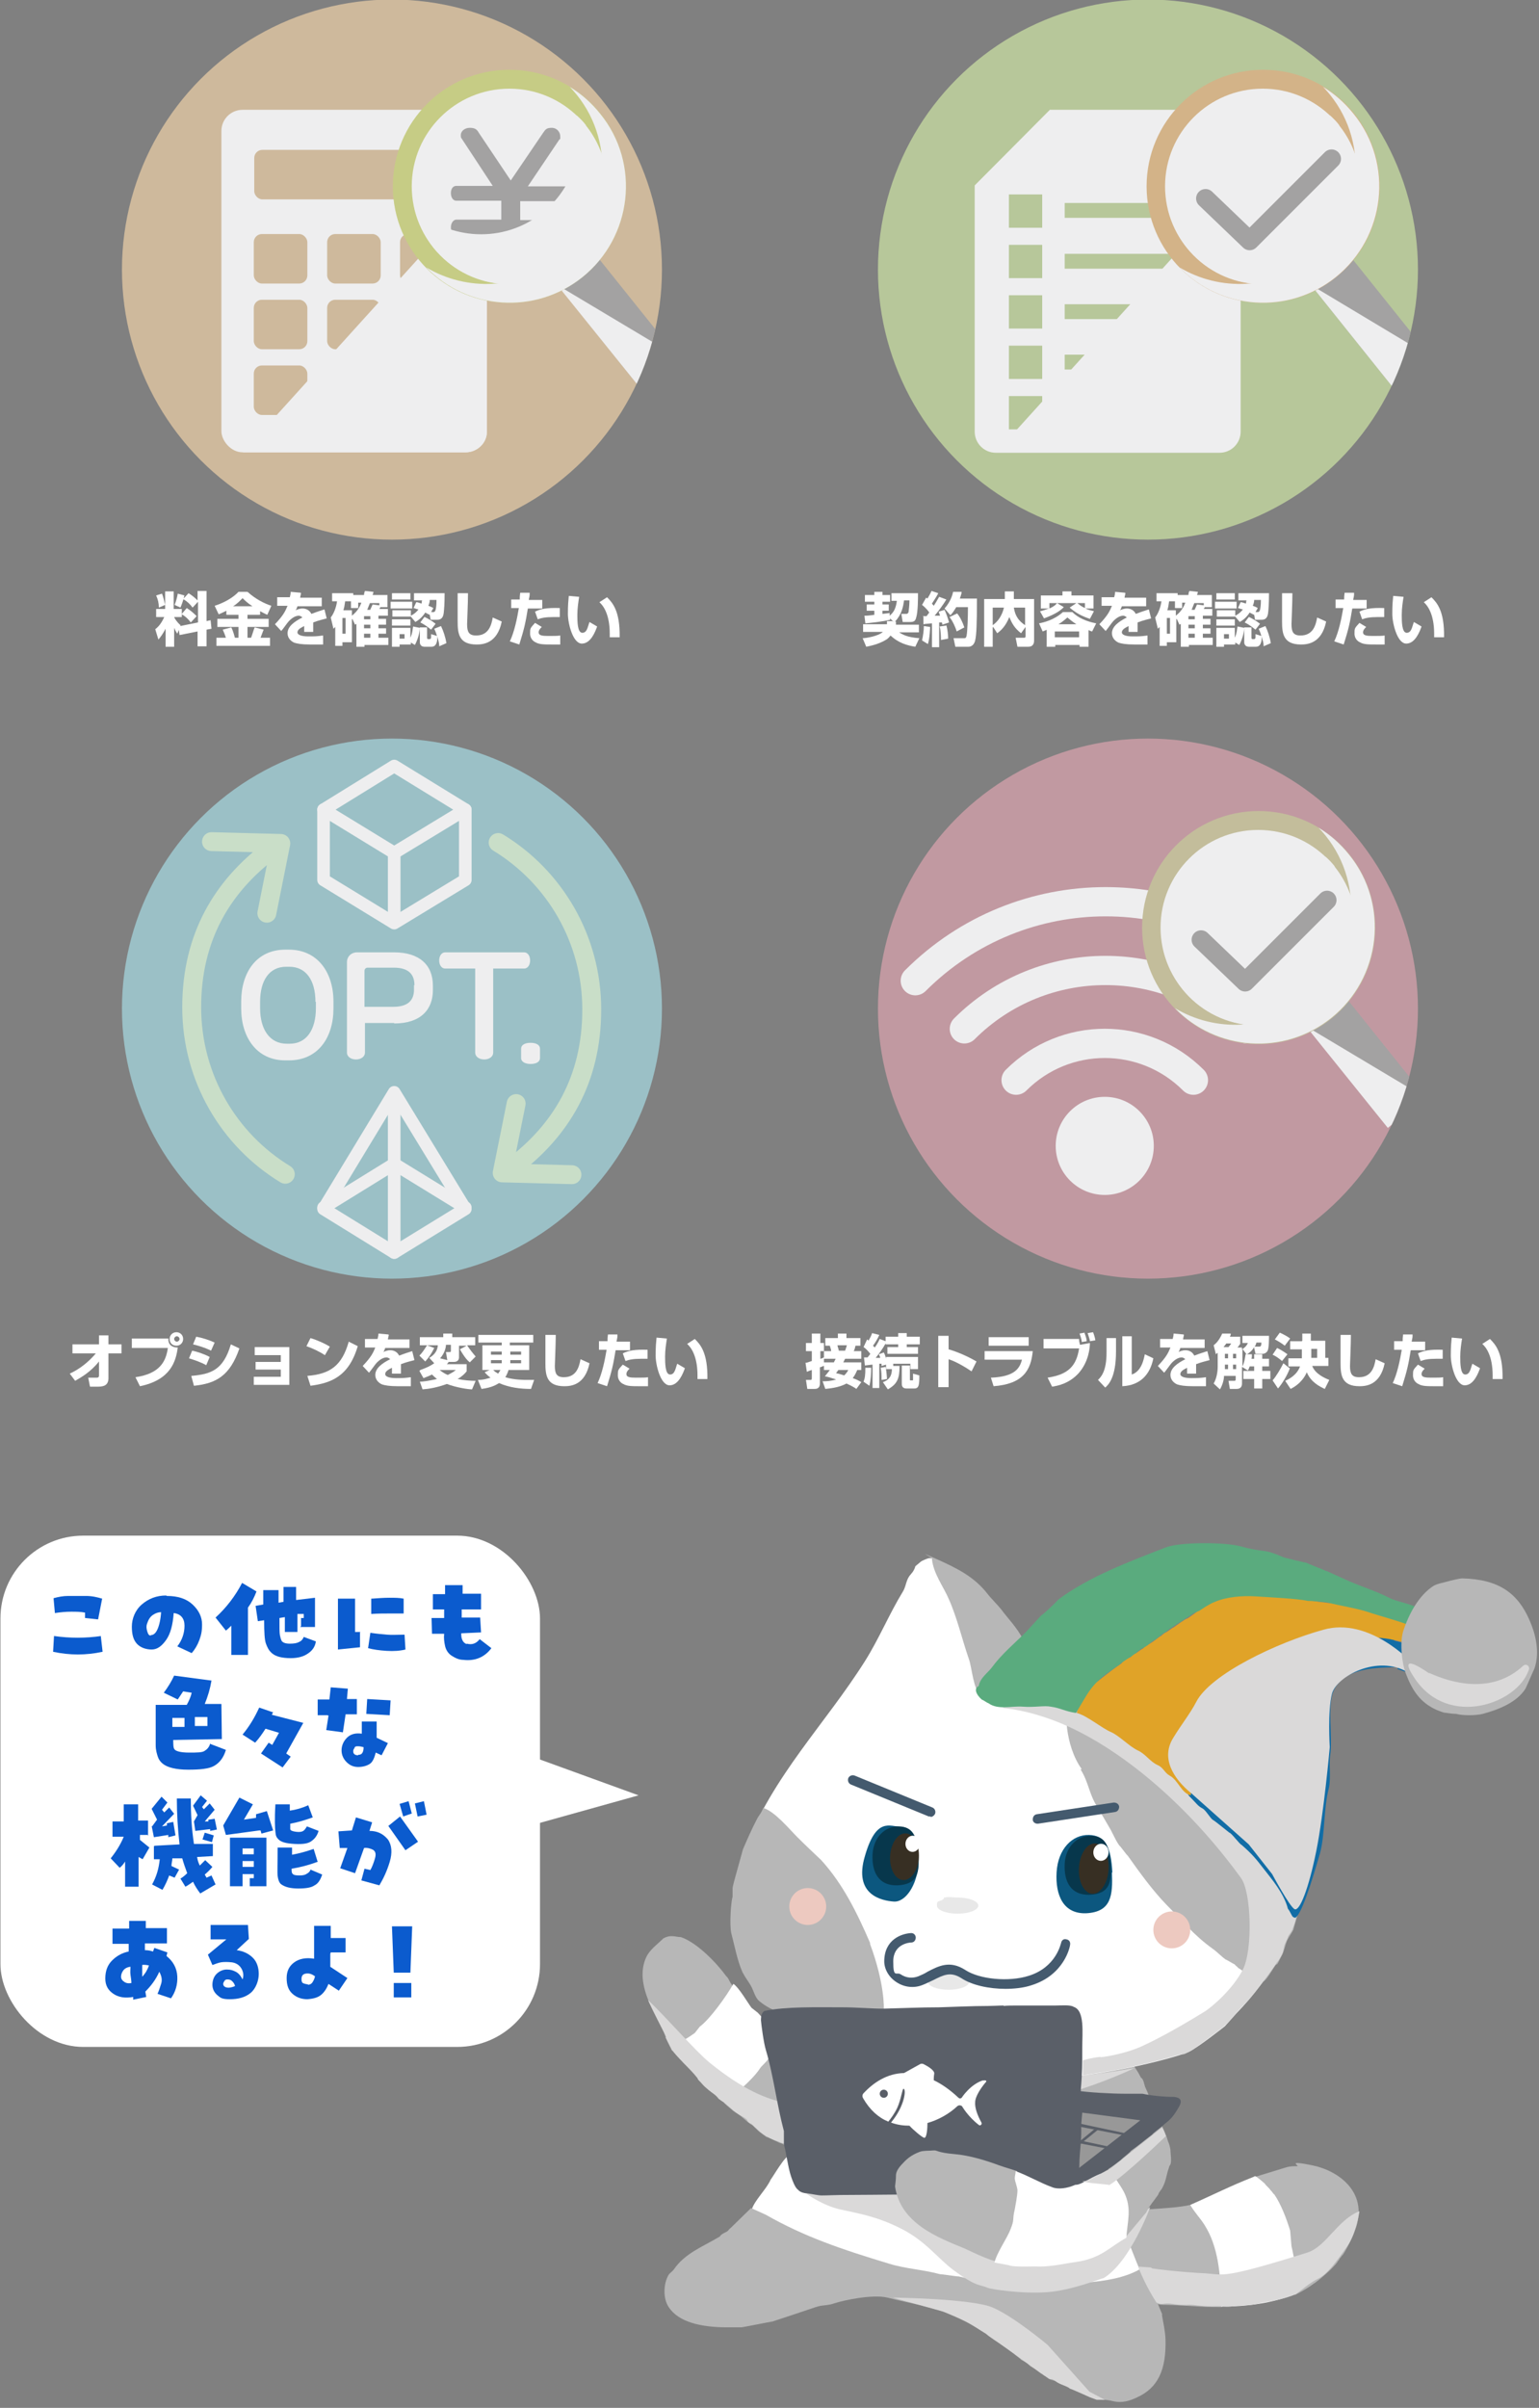<?xml version="1.0" encoding="UTF-8"?>
<svg xmlns="http://www.w3.org/2000/svg" xmlns:xlink="http://www.w3.org/1999/xlink" version="1.1" viewBox="0 0 342 535">
  <rect x="0" y="0" width="342" height="535" fill="#808080" stroke="none"/>
  <defs>
    <style>
      .cls-1, .cls-2, .cls-3, .cls-4, .cls-5 {
        fill: none;
      }

      .cls-6 {
        fill: #0c577f;
      }

      .cls-7 {
        fill: #d3b388;
      }

      .cls-8, .cls-9, .cls-10, .cls-11, .cls-12, .cls-13, .cls-14 {
        fill-rule: evenodd;
      }

      .cls-8, .cls-15 {
        fill: #fff;
      }

      .cls-16 {
        fill: #445a6e;
      }

      .cls-2 {
        stroke: #c9dec8;
      }

      .cls-2, .cls-3 {
        stroke-width: 4.2px;
      }

      .cls-2, .cls-3, .cls-4, .cls-5 {
        stroke-linecap: round;
        stroke-linejoin: round;
      }

      .cls-17 {
        fill: #a3a2a2;
      }

      .cls-18 {
        fill: #ceb99c;
      }

      .cls-19 {
        fill: #0b5bce;
      }

      .cls-9 {
        fill: #126da6;
      }

      .cls-20 {
        fill: #c199a1;
      }

      .cls-10 {
        fill: #5a5f68;
      }

      .cls-21, .cls-22 {
        isolation: isolate;
      }

      .cls-23 {
        fill: #c6cc85;
      }

      .cls-24, .cls-22, .cls-25 {
        mix-blend-mode: multiply;
      }

      .cls-26 {
        clip-path: url(#clippath-1);
      }

      .cls-27 {
        clip-path: url(#clippath-2);
      }

      .cls-3 {
        stroke: #a3a2a2;
      }

      .cls-11 {
        fill: #b7b7b7;
      }

      .cls-28 {
        fill: #9bc0c6;
      }

      .cls-29, .cls-25 {
        fill: #eeeeef;
      }

      .cls-12 {
        fill: #e0a328;
      }

      .cls-4 {
        stroke-width: 2.8px;
      }

      .cls-4, .cls-5 {
        stroke: #eeeeef;
      }

      .cls-30 {
        fill: #07374c;
      }

      .cls-22 {
        fill: #dad9d9;
      }

      .cls-13 {
        fill: #5aab7e;
      }

      .cls-5 {
        stroke-width: 6.5px;
      }

      .cls-31 {
        fill: #372f23;
      }

      .cls-32 {
        fill: #c3bd9b;
      }

      .cls-33 {
        clip-path: url(#clippath);
      }

      .cls-14 {
        fill: #989898;
      }

      .cls-34 {
        fill: #e8e8e8;
      }

      .cls-35 {
        fill: #b7c79a;
      }

      .cls-36 {
        fill: #edc9c0;
      }
    </style>
    <clipPath id="clippath">
      <circle class="cls-1" cx="87.1" cy="59.9" r="60"/>
    </clipPath>
    <clipPath id="clippath-1">
      <circle class="cls-1" cx="255.1" cy="59.9" r="60"/>
    </clipPath>
    <clipPath id="clippath-2">
      <circle class="cls-1" cx="255.1" cy="224.1" r="60"/>
    </clipPath>
  </defs>
  <!-- Generator: Adobe Illustrator 28.7.1, SVG Export Plug-In . SVG Version: 1.2.0 Build 142)  -->
  <g class="cls-21">
    <g id="_レイヤー_1" data-name="レイヤー_1">
      <g>
        <polygon class="cls-15" points="108.6 408.2 141.9 398.9 108.6 386.8 108.6 408.2"/>
        <rect class="cls-15" x=".1" y="341.2" width="119.9" height="113.6" rx="18.4" ry="18.4"/>
      </g>
      <g>
        <path class="cls-19" d="M22.4,363.5l.4,3.5c-1.8.4-3.7.6-5.5.6s-3.7-.2-5.5-.6l.2-3.5c3.5.5,7,.5,10.5,0ZM21.7,359.8l-2.8-.3v-1.2c-1-.2-2-.2-3.1-.2s-2.3.1-3.6.3l-.3-3.3c1.1-.3,2.1-.5,3.3-.5,1.2,0,2.5,0,3.9,0s2.6.3,3.6.6l-.9,4.6Z"/>
        <path class="cls-19" d="M37.1,354.6c2.4,0,4.3.6,5.7,1.9s2.1,2.8,2.1,4.4-.2,2.4-.6,3.5-1,2.1-1.7,2.9l-3.2-1.5c1.1-1.4,1.6-3,1.6-4.6s-.8-2.6-2.4-2.8c-.2,2.6-.7,4.6-1.7,6s-2,2.1-3.2,2.1-2.5-.4-3.3-1.3-1.1-2.1-1.1-3.8.7-3.6,2.2-4.9,3.3-2,5.4-2ZM33.5,363.3c.6,0,1.1-.4,1.5-1.3s.7-2.2.8-3.8c-.6,0-1.2.2-1.8.6s-1,1-1.3,1.9c-.2.5-.2,1,0,1.7s.4,1,.8,1Z"/>
        <path class="cls-19" d="M51.5,361.1c-.4.4-.8.8-1.3,1.2l-2.3-2.9c2.4-2.2,4.4-4.8,5.9-7.7l3.2,1.9c-.5,1.3-1.1,2.5-1.9,3.6v10.5h-3.7s0-6.6,0-6.6ZM66.9,361.3v-1.8s.6,0,.6,0v-.9h-1.4c0,.1,0,4,0,4h-2.8v-3.3s-1.2.2-1.2.2c0,2.1,0,3.3.1,3.8s.2.9.4,1.3c.3.4.9.6,1.8.6s1.6-.1,2.1-.4c.5-.2.8-.6,1-1.1l2.7,1c-.2,1.3-.9,2.2-2.1,2.9-1,.6-2.4.9-4.2.8s-3-.5-3.8-1.4c-.4-.4-.7-1-1-1.8s-.4-2.5-.4-5.2l-1.4.2-.5-3.4,1.7-.3v-3.2h3.4v2.8s1.1-.2,1.1-.2v-3.3h2.8v2.9c0,0,4.2-.5,4.2-.5v6.5s-3.3,0-3.3,0Z"/>
        <path class="cls-19" d="M80,362.7v3.3s-4.9.5-4.9.5v-11.3h3.8v7.4h1.2ZM82.4,362.8c1.3.2,2.5.3,3.6.4s2.4,0,3.9,0l.2,3.3c-1.2.3-2.6.4-4.2.3s-3-.3-4.1-.6l.5-3.4ZM82.6,355.2c1.4-.1,2.7-.2,3.9-.2s2.3,0,3.2.2v3.3c-1.1,0-2.2,0-3.3,0s-2.4,0-3.9.1v-3.4Z"/>
        <path class="cls-19" d="M103.7,365.2c1.2.3,2.1,0,2.9-1l2.6,2c-1.5,2-3.6,2.9-6.2,2.6-1,0-1.8-.4-2.6-.9s-1.3-1.3-1.5-2.2-.3-1.8-.2-2.7h-2.7s-.1-3.5-.1-3.5h2.8s0-1.9,0-1.9h-2.5s0-3.4,0-3.4h2.7s0-2,0-2h3.9v1.9h4.1s0,3.5,0,3.5h-4.3s0,1.8,0,1.8h4.1c0,0,.2,3.3.2,3.3l-4.4.2c0,.5,0,.9.2,1.4s.5.8,1,1Z"/>
        <path class="cls-19" d="M46.8,387.5l3.4,1.3c-.5,1.7-1.4,2.9-2.7,3.6-1.1.6-3,.8-5.7.8s-4.6-.5-5.6-1.3c-.5-.4-.9-.9-1.1-1.5s-.5-1.5-.5-2.6c0-1.3,0-4.3,0-9h6.9c.5-.9.9-1.8,1.1-2.7l-1.9-.3c-.4.6-.8,1.2-1.2,1.8l-3.1-1.5c.9-1.2,1.7-2.5,2.3-3.8l8.3,1.1c-.3,1.8-.8,3.5-1.5,5.2h3.7s.1,7.8.1,7.8l-10.8.2c0,1,0,1.8.3,2.1.3.4,1.4.7,3.2.7s3,0,3.5-.4c.5-.3,1-.8,1.2-1.6ZM38.3,381.7v2s2.7,0,2.7,0v-2s-2.7,0-2.7,0ZM46.1,383.6v-2.1c0,0-2.8,0-2.8,0v2s2.8,0,2.8,0Z"/>
        <path class="cls-19" d="M60.7,380.4l-.3.6,7,1.8-3.8,6.8,1,.7-1.8,2.4-4.8-3.1,1.7-2.4.8.5,1.5-2.7-3-.9c-.7,1.1-1.4,2.1-2.3,3.1l-2.8-1.8c1.5-1.8,2.7-3.8,3.7-6l2.9,1Z"/>
        <path class="cls-19" d="M72.8,381.1h-2.2s0-3.5,0-3.5h2.6s.3-2.7.3-2.7l3.8.3-.2,2.3h2.2s0,3.4,0,3.4h-2.5s-.6,4-.6,4l-3.7-.5.5-3.2ZM80.5,382.5h3.2s0,3.6,0,3.6l2.5,1.2-1.4,2.7-1.3-.6c-.3,1.2-.7,2.1-1.3,2.5s-1.5.7-2.6.7-1.9-.4-2.6-1.1-1.1-1.6-1.1-2.6.4-2,1.2-2.8,1.9-1.1,3.3-.9v-2.7ZM79.6,389.9c.4,0,.7-.1.9-.4s.3-.7.3-1.3c-.4-.1-.8-.2-1.2-.2s-.7,0-.8.3-.3.4-.3.7,0,.5.2.7.4.3.9.3ZM86.8,377.8l-.2,3.3-5.2-.3.2-3.3,5.2.3Z"/>
        <path class="cls-19" d="M33,407.7h-1.9v1.1l2.1,1.7-1.5,2.6-.9-.5v6.6s-3,0-3,0v-5.6c-.3.5-.7,1-1.2,1.4l-2-2.1c1.2-1.5,2.2-3.1,2.9-4.8h-2.5v-3.4s2.5,0,2.5,0v-3.8s3.2,0,3.2,0v3.6s2.2,0,2.2,0v3.4ZM33.8,405.8l1.1-1.5-1.2-2.4,2.2-2.7,1.3,1.3-1.2,1.6.5.6,1.1-1.1,1.1,1.4-2.7,2.8,1.1-.2v-.5s1.4-.3,1.4-.3l.5,3-1.6.4v-.5c0,0-3.2.5-3.2.5l-.5-2.5ZM34.4,410.1l5.5-.3c-.4-3.4-.6-6.8-.6-10.2h3.1c0,3.4.2,6.8.7,10.1h4.2c0,0,0,2.7,0,2.7l-3.5.2c.1.7.3,1.3.6,1.9.4-.4.8-.8,1.2-1.2l1.6,1.5c-.5.6-1.1,1.2-1.7,1.7l.4.7,1.1-.5.9,2-3.4,2c-.6-.8-1.2-1.7-1.6-2.6-.6.4-1.1.8-1.7,1.1l-1.1-1.8c.5-.3,1-.7,1.5-1.2-.4-1.1-.8-2.2-1.1-3.3h-2.2c0,.6-.2,1.1-.2,1.7l1.7.8-1,1.8-1.2-.5c-.4,1.1-.9,2.2-1.5,3.2l-2.3-1.2c1-1.8,1.5-3.6,1.7-5.6h-1.3v-2.9ZM46.4,404.3l1.3-.2.5,2.4-1.5.3v-.4c0,0-3.3.4-3.3.4l-.3-2.1.8-1.4-1-2.1,1.7-2.3,1.4,1.2-1.1,1.4.4.5,1.3-1.3,1.1,1.4-2.2,2.6h.8c0,0,0-.4,0-.4ZM45,408.7l.5-1.5,2,.6-.4,1.5-2.1-.6Z"/>
        <path class="cls-19" d="M57.6,406.7l-7.4,1-.6-2.1,3.6-6.2,3,1.5-2,3.4,2.7-.4v-.8c0,0,2.4-.7,2.4-.7l1.4,4.3-2.6.7-.2-.7ZM55.5,419.1v-1.8c0,0,.9,0,.9,0v-.9h-2.5v2.7h-2.8s0-10.8,0-10.8h8.1c0-.1,0,10.8,0,10.8h-3.7ZM53.9,410.8v1.2h2.5v-1.3h-2.5ZM53.9,414.8h2.5v-1.3h-2.5v1.3ZM67.4,406.8c.3-.2.5-.5.8-1l2.6,1c-.3,1-.8,1.7-1.5,2.2-.7.6-1.9.8-3.8.7s-3-.4-3.6-1-.6-.9-.7-1.7-.2-2.8,0-6.1h3.2v1.4c1.4-.2,2.8-.6,4.1-1.2l1,2.7c-1.7.6-3.3,1.1-5,1.4,0,.5,0,.9,0,1.2,0,.3.5.5,1.3.6s1.3,0,1.6-.2ZM70.5,413.7c-1.9.7-3.8,1.2-5.7,1.5,0,.5,0,.9.2,1.1.2.3.7.4,1.5.4s1.3-.1,1.7-.4c.4-.2.7-.5.8-.9l2.6,1.1c-.4,1.2-.9,2-1.7,2.4-.7.5-1.9.7-3.6.7s-3-.3-3.9-1c-.4-.4-.6-1-.7-1.8s0-2.9,0-6.3h3.2s0,1.6,0,1.6c1.6-.3,3.1-.7,4.8-1.3l.9,2.9Z"/>
        <path class="cls-19" d="M77.3,410.6h-1.8c0,0-.3-3.7-.3-3.7l3-.2.9-2.9,3.6,1.1-.6,1.9c1.7,0,3,.6,4.1,1.9.9,1.3,1,3,.4,5s-1.4,3.7-2.3,5.2l-4-1.1.7-2.6,1.3.3c.4-.7.7-1.5,1-2.5s.2-1.6-.4-2c-.6-.3-1.3-.5-2-.4l-2,5.6-3.3-1.1,1.6-4.5ZM86.3,405.7l2.6-2.1,4,5.6-2.8,1.9-3.8-5.4ZM91.6,402.9l-2,.7-.8-2.8,2-.6.7,2.7ZM94.8,403.2l-2,.4-.6-2.9,2-.5.6,3Z"/>
        <path class="cls-19" d="M23.4,439.6c0-1.7.5-3,1.5-4s2.2-1.7,3.7-2v-1.7s-3.6,0-3.6,0v-3.4c-.1,0,3.7,0,3.7,0v-1.7h3.7v1.6s4.7,0,4.7,0v3.4s-4.9,0-4.9,0v1.5c.6,0,1.2.1,1.8.3l.3-.8,2.9,1-.2.8c1.5,1.2,2.3,2.7,2.4,4.5s-.4,3.5-1.4,4.9l-3-1c.3-.6.5-1.3.8-2.2s.1-1.8-.4-2.7c-.8,1.8-1.9,3.2-3.1,4.4l.2,1.2-2.9.6v-.6c-1.8.3-3.2.1-4.4-.7s-1.8-1.9-1.8-3.4ZM28.9,437c-.7.1-1.2.4-1.5.8s-.5.9-.5,1.4.3.9.8,1.2,1,.3,1.5.2c0-.5-.1-1.1-.2-1.8s0-1.3,0-1.8ZM31.6,436.6c0,.8,0,1.7,0,2.6.7-.7,1.2-1.6,1.5-2.5-.5-.1-1-.2-1.6-.1Z"/>
        <path class="cls-19" d="M52.6,433.3c1.5.2,2.7.8,3.6,1.7s1.3,2.2,1.3,3.6-.6,3.2-1.8,4.2-2.8,1.4-4.6,1.4-2.1-.3-2.8-.9-1.1-1.4-1.1-2.3.3-1.8.9-2.4,1.4-1,2.3-1,1.4.2,2,.5,1.1.9,1.5,1.7c.3-.8.2-1.7-.3-2.5s-1.3-1.2-2.1-1.3c-.9-.1-1.8-.1-2.4,0s-1.3.4-1.9.6l-1-2.3,4.1-3.4h-3.5c0,0,0-3.2,0-3.2h8.3l.2,3.1-2.7,2.5ZM49.6,440.8c0,.4.3.7.8.8s1,0,1.8-.3c0-.4-.3-.8-.6-1.1s-.6-.4-1.1-.4c-.2,0-.5.1-.6.3s-.3.4-.3.7Z"/>
        <path class="cls-19" d="M73.4,434.1v2.9s3.8,2.5,3.8,2.5l-1.9,2.8-2.3-1.5c-.4,1-.9,1.8-1.6,2.4s-1.7.9-3.1,1c-1.3,0-2.4-.4-3.3-1.2s-1.3-1.9-1.3-3.5.6-2.7,1.7-3.5,2.6-1.1,4.4-.8v-7.3h3.7s0,2.7,0,2.7h3.3v3.2c.1,0-3.3,0-3.3,0ZM68.4,441c.4,0,.8-.2,1-.5s.5-.8.6-1.4c-.7-.5-1.3-.7-2-.6s-1,.5-1,1.2.2.9.5,1,.7.2,1,.2Z"/>
        <path class="cls-19" d="M91.3,438.3h-3.8l-.4-10.3h4.5s-.4,10.3-.4,10.3ZM87.5,440.6h3.9v3.2h-3.9v-3.2Z"/>
      </g>
      <circle class="cls-18" cx="87.1" cy="59.9" r="60"/>
      <circle class="cls-35" cx="255.1" cy="59.9" r="60"/>
      <circle class="cls-28" cx="87.1" cy="224.1" r="60"/>
      <circle class="cls-20" cx="255.1" cy="224.1" r="60"/>
      <polygon class="cls-4" points="87.6 189.5 71.9 179.9 87.6 170.2 103.4 179.9 87.6 189.5"/>
      <g>
        <rect class="cls-29" x="49.2" y="24.4" width="59" height="76.1" rx="4.7" ry="4.7"/>
        <rect class="cls-18" x="56.5" y="33.3" width="44.3" height="11" rx="1.8" ry="1.8"/>
        <rect class="cls-18" x="56.5" y="52" width="11.9" height="11" rx="1.8" ry="1.8" transform="translate(124.8 115) rotate(180)"/>
        <rect class="cls-18" x="56.5" y="66.6" width="11.9" height="11" rx="1.8" ry="1.8" transform="translate(124.8 144.2) rotate(180)"/>
        <rect class="cls-18" x="56.5" y="81.2" width="11.9" height="11" rx="1.8" ry="1.8" transform="translate(124.8 173.4) rotate(180)"/>
        <rect class="cls-18" x="72.7" y="52" width="11.9" height="11" rx="1.8" ry="1.8" transform="translate(157.3 115) rotate(180)"/>
        <rect class="cls-18" x="72.7" y="66.6" width="11.9" height="11" rx="1.8" ry="1.8" transform="translate(157.3 144.2) rotate(180)"/>
        <rect class="cls-18" x="72.7" y="81.2" width="11.9" height="11" rx="1.8" ry="1.8" transform="translate(157.3 173.4) rotate(180)"/>
        <rect class="cls-18" x="88.9" y="52" width="11.9" height="11" rx="1.8" ry="1.8" transform="translate(189.7 115) rotate(180)"/>
        <rect class="cls-18" x="88.9" y="66.6" width="11.9" height="11" rx="1.8" ry="1.8" transform="translate(189.7 144.2) rotate(180)"/>
        <rect class="cls-18" x="88.9" y="81.2" width="11.9" height="11" rx="1.8" ry="1.8" transform="translate(189.7 173.4) rotate(180)"/>
        <path class="cls-25" d="M103.4,100.5h-49.4l54.2-59.9v55.4c0,2.5-2.2,4.5-4.8,4.5Z"/>
      </g>
      <path class="cls-29" d="M233.4,24.4h37.6c2.6,0,4.7,2.1,4.7,4.7v66.8c0,2.6-2.1,4.7-4.7,4.7h-49.7c-2.6,0-4.7-2.1-4.7-4.7v-54.7l16.7-16.8Z"/>
      <rect class="cls-35" x="236.6" y="45.1" width="31.5" height="3.3"/>
      <rect class="cls-35" x="236.6" y="56.4" width="31.5" height="3.3"/>
      <rect class="cls-35" x="236.6" y="67.6" width="31.5" height="3.3"/>
      <rect class="cls-35" x="236.6" y="78.8" width="31.5" height="3.3"/>
      <rect class="cls-35" x="236.6" y="90.1" width="31.5" height="3.3"/>
      <path class="cls-25" d="M216.7,41.2h12.1c2.6,0,4.7-2.1,4.7-4.7v-12.1s-16.7,16.7-16.7,16.7Z"/>
      <rect class="cls-35" x="224.2" y="43.2" width="7.4" height="7.4"/>
      <rect class="cls-35" x="224.2" y="54.4" width="7.4" height="7.4"/>
      <rect class="cls-35" x="224.2" y="65.6" width="7.4" height="7.4"/>
      <rect class="cls-35" x="224.2" y="76.8" width="7.4" height="7.4"/>
      <rect class="cls-35" x="224.2" y="88" width="7.4" height="7.4"/>
      <path class="cls-25" d="M270.8,100.5h-49.4l54.2-59.9v55.4c0,2.5-2.2,4.5-4.8,4.5Z"/>
      <path class="cls-2" d="M63.4,260.9c-12.5-7.6-20.8-21.4-20.8-37.1s6.9-26.9,17.5-34.9"/>
      <polyline class="cls-2" points="59.3 202.9 62.4 187.4 47 187"/>
      <path class="cls-2" d="M110.7,187.2c12.5,7.6,20.8,21.4,20.8,37.1s-6.9,26.9-17.5,34.9"/>
      <polyline class="cls-2" points="114.7 245.2 111.6 260.6 127.1 261"/>
      <polyline class="cls-4" points="71.9 179.9 71.9 195.5 87.6 205.1 103.4 195.5 103.4 179.9"/>
      <polyline class="cls-4" points="87.6 242.7 71.9 268.6 87.6 278.3 103.4 268.6 87.6 242.7"/>
      <polyline class="cls-4" points="103.4 268.3 87.6 258.6 71.9 268.3"/>
      <g>
        <path class="cls-29" d="M64.2,235.6h-.8c-6.4,0-9.8-5.2-9.8-11.5v-1.6c0-6.3,3.3-11.5,9.8-11.5h.8c6.4,0,9.9,5.1,9.9,11.5v1.6c0,6.4-3.4,11.5-9.9,11.5ZM70.1,222.6c0-4.8-2.1-7.8-5.8-7.8h-.7c-3.8,0-5.8,3.1-5.8,7.8v1.4c0,4.8,2.2,7.9,5.9,7.9h.7c3.7,0,5.8-3.1,5.8-7.9v-1.4Z"/>
        <path class="cls-29" d="M87.6,227.3h-6.5v6.6c0,.8-.8,1.5-2,1.5s-2-.7-2-1.5v-20.1c0-1.3,1-2.2,2.2-2.2h8.3c5.6,0,8.6,2.8,8.6,7.4v1c0,4.3-2.7,7.4-8.6,7.4ZM92.1,218.9c0-2.5-1.4-3.9-4.6-3.9h-5.8c-.4,0-.7.3-.7.7v8h6.4c3.2,0,4.6-1.4,4.6-3.8v-1Z"/>
        <path class="cls-29" d="M116.4,215.2h-6.8v18.7c0,.8-.8,1.5-2,1.5s-2-.7-2-1.5v-18.7h-6.7c-.7,0-1.3-.7-1.3-1.8s.6-1.8,1.3-1.8h17.6c.7,0,1.3.7,1.3,1.8s-.6,1.8-1.3,1.8Z"/>
        <path class="cls-29" d="M117.9,236.4c-1.2,0-2.1-.5-2.1-1.3v-2.1c0-.8.8-1.3,2.1-1.3s2.1.5,2.1,1.3v2.1c0,.8-.8,1.3-2.1,1.3Z"/>
      </g>
      <line class="cls-4" x1="87.6" y1="244.4" x2="87.6" y2="278.3"/>
      <line class="cls-4" x1="87.6" y1="189.5" x2="87.6" y2="203.6"/>
      <circle class="cls-29" cx="245.5" cy="254.6" r="10.9"/>
      <path class="cls-5" d="M225.8,240c10.9-10.9,28.5-10.9,39.4,0"/>
      <path class="cls-5" d="M214.3,228.6c17.3-17.3,45.4-17.3,62.7,0"/>
      <path class="cls-5" d="M203.4,217.9c23.4-23.4,61.2-23.4,84.6,0"/>
      <g>
        <path class="cls-15" d="M39.9,139.6l-.5,1.2c-.2-.3-.4-.6-.7-1.3v4.2h-1.9v-4c-.6,1.1-1,1.7-1.6,2.4l-.7-2.3c.8-.6,1.4-1.4,2-2.7h-1.8v-1.8h2v-3.9h1.9v3.9h1.8v1.1l1.1-1.3c.8.5,1.5,1.1,2.2,1.8l-1.3,1.4c-.9-1.2-1.8-1.7-2-1.8v.6h-1.7c.1.3.6,1.1,1.4,1.8v.2c-.1,0,3.9-.8,3.9-.8v-4.6l-1.2,1.3c-.6-.8-1.1-1.3-2.1-1.9l1.2-1.3c.8.5,1.4,1,2,1.6v-2.1h2v6.7l.9-.2.2,1.9-1.1.2v3.7h-2v-3.3l-4,.8-.2-1.5ZM36,131.9c.3.7.5,1.7.7,2.5l-1.4.6c0-1-.2-1.8-.6-2.7l1.3-.4ZM41,132.2c-.2,1-.6,2.1-.9,2.8l-1.3-.6c.3-.7.6-1.8.7-2.5l1.5.4Z"/>
        <path class="cls-15" d="M50.3,135.7c-.6.3-1,.5-1.7.8l-.9-1.9c1.9-.6,4-1.7,5.3-3.1h2c1.9,1.7,3.8,2.6,5.3,3.1l-.9,2c-.5-.2-1-.5-1.6-.8v.8h-2.8v.9h4.7v1.8h-4.7v2.4h.8c.4-1.1.6-1.9.8-2.3l2,.5c-.2.4-.3.8-.7,1.8h2.1v1.8h-11.9v-1.8h2.1c-.2-.6-.3-.9-.7-1.8l1.9-.5c.5,1,.7,2,.8,2.3h.8v-2.4h-4.7v-1.8h4.7v-.9h-2.7v-.8ZM56.1,134.7c-1.1-.7-1.8-1.4-2.2-1.8-.5.5-1.1,1.2-2.1,1.8h4.3Z"/>
        <path class="cls-15" d="M66.9,131.8c-.1.6-.2.8-.2,1h4.8v1.9h-5.4c-.1.3-.2.6-.4.9.8-.4,1.4-.4,1.5-.4.6,0,1.5.2,2,1.2,1.3-.5,2.3-.8,2.9-1l.5,2c-.7.2-1.7.4-3,.9,0,.4,0,1,0,1.4s0,.5,0,.7h-2c0-.3,0-.5,0-1.3-.8.4-1.5.8-1.5,1.4s1,.9,2.4.9,1.8,0,3.3-.2v2c-2.3,0-2.6,0-2.9,0-1.9,0-2.9-.2-3.5-.4-.7-.3-1.5-1-1.5-2.1,0-1.5,1.5-2.6,3.3-3.5-.2-.2-.5-.4-.8-.4-1,0-1.9.9-2.2,1.2-.3.3-1.4,1.9-1.7,2.2l-1.4-1.5c1.9-2,2.3-2.9,2.8-4.1h-2.3v-1.9h2.8c.1-.4.2-.8.2-1.2l2.2.2Z"/>
        <path class="cls-15" d="M78.2,137.6v5.1h-2.1v.8h-1.6v-4.2c-.2.2-.2.2-.4.4l-.6-2.5c.7-.9,1.2-2.2,1.4-3.6h-1.1v-1.8h4.7v.4h2.4c0-.2,0-.4.2-.9l1.9.2c-.1.4-.1.5-.2.7h3.3v2.7h-1.6c0,.2-.1.2-.2.4h1.9v1.5h-2.1v.7h1.7v1.3h-1.7v.8h1.7v1.2h-1.7v.9h2.2v1.6h-5.3v.4h-1.8v-5.1c0,0-.1.1-.3.2l-.6-1.3ZM76.1,137.3v3.5h.7v-3.5h-.7ZM79.6,133.9v1.2h-1.6v-1.5h-1.3c-.1.8-.2,1.4-.4,2h1.9v1.2c1.4-1.1,1.9-2.3,2.1-2.9h-.8ZM80.9,136.9v.7h1.4v-.7h-1.4ZM80.9,138.8v.8h1.4v-.8h-1.4ZM80.9,140.8v.9h1.4v-.9h-1.4ZM82.3,135.4c.2-.4.3-.6.5-1.1l1.5.2v-.5h-2.1c-.3.8-.5,1.2-.6,1.5h.7Z"/>
        <path class="cls-15" d="M86.8,133.7h4.8v1.5h-4.8v-1.5ZM91.3,137h0s-4.1,0-4.1,0v-1.4h4.1v1.2c.4-.2,1.1-.6,1.7-1.4-.3,0-.9-.3-1.1-.3l.6-1.3c.4,0,.7.2,1.2.3,0-.2,0-.4.1-.7h-1.8v-1.6h6.8c0,2.3-.1,3.6-.2,4.4-.1.8-.4,1.5-1.4,1.5h-1.5l-.2-1.1h0c-.3-.1-.6-.3-1-.5-.7,1.1-1.5,1.7-2.2,2.1l-1-1.2ZM87.1,131.8h4.1v1.4h-4.1v-1.4ZM87.1,137.6h4.1v1.4h-4.1v-1.4ZM91.3,142.7v.5h-2.5v.5h-1.7v-4.2h4.1v2.2c.5-1.1.5-2.1.6-2.5l1.5.3c0,.5-.2,2.1-1.1,3.8l-1-.6ZM88.8,140.9v1h1.1v-1h-1.1ZM97.6,143.4c0-.5-.2-1.1-.4-2,0,1.1-.2,2.3-1.3,2.3h-1.6c-.9,0-1-.8-1-.9v-3.4h1.6v2.2c0,.1,0,.4.2.4h.4c.2,0,.3-.2.3-.4,0-.3,0-.5,0-.7l1.3.4c-.2-.7-.4-1.2-.6-1.6l1.5-.6c.5,1,1,2.5,1.2,3.8l-1.6.7ZM94.4,137.1c.6.3,1.7.9,2.4,1.5l-1,1.3c-.9-.7-1.4-1.1-2.4-1.6l.9-1.2ZM95.5,133.4c0,.3-.1.7-.3,1.2.6.2.9.4,1.1.5l-.5.9h.5c.2,0,.4-.1.5-.5.1-.4.2-1,.2-2.2h-1.5Z"/>
        <path class="cls-15" d="M104,131.9c0,1.9-.2,6.4-.2,6.8,0,1.7.4,2.5,2,2.5,2.8,0,3.4-2.3,3.7-4l2,.9c-1,4.9-4.2,5.1-5.6,5.1-3.9,0-4.2-2.4-4.2-5.1s0-5.4,0-6.3h2.3Z"/>
        <path class="cls-15" d="M117.7,131.9c0,.4,0,.5-.2,1.4h3v1.9h-3.2c-.5,3.1-.8,4.5-1.9,8l-2.1-.7c1-2.1,1.6-5,2-7.4h-1.7v-1.9h1.9c0-.5,0-.8.1-1.5h2.1ZM120.3,139.4c-.2.2-.6.6-.6,1.1,0,.7.8.8,2.1.8s2.3,0,2.7-.1v2c-.3,0-.7,0-1.7,0-1.9,0-3,0-3.8-.5-.3-.1-1.2-.7-1.2-1.9s0-1.2,1.1-2.4l1.5.9ZM124.4,137.1c-.4,0-.8,0-1.4,0-1.8,0-2.7.2-3.5.5l-.6-1.7c1.2-.6,2.6-.9,5.5-.8v2Z"/>
        <path class="cls-15" d="M128.7,132.6c-.2,1.3-.4,2.6-.4,4s0,4,1.1,4,1.2-1.4,1.6-2.4l1.7,1c-.4,1.1-1.4,3.8-3.4,3.8s-3.1-4.5-3.1-6.6.1-2.9.2-4l2.2.2ZM135.5,141.7c0-.3,0-.5,0-.9,0-4.4-1.5-6.3-2.3-7l1.7-1.1c1.2,1.2,2.9,3,2.8,8.9h-2.2Z"/>
      </g>
      <g>
        <path class="cls-15" d="M15.5,305.2c2.2-1,4.2-2.6,5.8-4.5h-5.2v-2h5.9v-2h2.1v2h2.9v2h-2.9v5.5c0,1.9-1.5,1.9-2.6,1.9s-1.1,0-1.5,0l-.4-2c.4,0,1.5,0,1.8,0s.6,0,.6-.5v-3.1c-1.9,2.4-4.1,3.6-5.3,4.3l-1.2-1.6Z"/>
        <path class="cls-15" d="M37.4,297.5c0,1.5,1.1,1.9,2.1,1.9-.4,3.1-1.6,7.2-8.4,8.6l-1-2c5.5-.8,6.8-3.6,7.2-6.5h-8v-2.1h8.2ZM40.7,297.5c0,.8-.6,1.5-1.5,1.5s-1.5-.6-1.5-1.5.7-1.5,1.5-1.5,1.5.6,1.5,1.5ZM38.7,297.5c0,.3.3.6.6.6s.6-.3.6-.6-.3-.6-.6-.6-.6.3-.6.6Z"/>
        <path class="cls-15" d="M45.8,303.3c-1.1-.6-2.5-1.1-3.8-1.5l.7-1.7c1,.2,2.6.7,3.9,1.4l-.8,1.9ZM42.6,305.7c4.2-.4,7-1.2,8.7-7l1.9.9c-2.1,6.1-5.2,7.8-10.1,8.3l-.6-2.2ZM46.9,300.1c-.6-.3-1.6-.8-4-1.4l.7-1.7c1.2.2,2.8.7,4.1,1.3l-.8,1.8Z"/>
        <path class="cls-15" d="M64.3,299.3v8.4h-7.9v-1.8h6v-1.6h-5.6v-1.7h5.6v-1.5h-5.8v-1.8h7.8Z"/>
        <path class="cls-15" d="M72.2,301.1c-1.2-.8-2.7-1.5-4.1-2l.9-1.8c1.9.6,3.3,1.3,4.3,1.9l-1.1,1.9ZM68.3,305.7c5.1-.4,7.7-2.3,9.2-7.6l2,1c-2,6.8-6,8.2-10.5,8.8l-.7-2.2Z"/>
        <path class="cls-15" d="M86.4,296.6c-.1.6-.2.8-.2,1h4.8v1.9h-5.4c-.1.3-.2.6-.4.9.8-.4,1.4-.4,1.5-.4.6,0,1.5.2,2,1.2,1.3-.5,2.3-.8,2.9-1l.5,2c-.7.2-1.7.4-3,.9,0,.4,0,1,0,1.4s0,.5,0,.7h-2c0-.3,0-.5,0-1.3-.8.4-1.5.8-1.5,1.4s1,.9,2.4.9,1.8,0,3.3-.2v2c-2.3,0-2.6,0-2.9,0-1.9,0-2.9-.2-3.5-.4-.7-.3-1.5-1-1.5-2.1,0-1.5,1.5-2.6,3.3-3.5-.2-.2-.5-.4-.8-.4-1,0-1.9.9-2.2,1.2-.3.3-1.4,1.9-1.7,2.2l-1.4-1.5c1.9-2,2.3-2.9,2.8-4.1h-2.3v-1.9h2.8c.1-.4.2-.8.2-1.2l2.2.2Z"/>
        <path class="cls-15" d="M96.5,299.5c-.7,1.4-1.2,2.1-2,3l-1.3-1.3c.6-.6,1-1.2,1.7-2.3l1.6.6ZM93.4,304.4c1.6-.6,2.2-.9,3.1-1.5l-1.1-1.2c1.2-.7,1.8-1.6,1.9-2.8h-4v-1.8h5.2v-.8h2v.8h5.1v1.8h-1.8c.5.8,1.3,1.8,1.9,2.5l-1.3,1.3c-.5-.4-1.1-1-2.2-2.9l1.5-.8h-1.7v2.6c0,.6-.4,1-1.1,1h-1.2c-.2.3-.2.3-.4.5h4.4v1.6c-.5.6-1,1.1-2,1.7,1.5.3,2.9.4,4,.4l-.8,1.9c-.8,0-3.5-.4-5.6-1.2-2.2.8-4,1.1-5.4,1.2l-.6-1.7c.7,0,2-.2,3.8-.6-.5-.4-.8-.7-1.1-1-.8.4-1.4.6-1.9.8l-.9-1.6ZM97.7,304.4c.5.4,1.1.8,1.8,1.1.8-.4,1.3-.7,1.8-1.1h-3.6ZM99.4,302.2l-.3-1.8h.7c.4,0,.4,0,.4-.4v-1.2h-1.1c0,.6-.3,1.9-1.3,3l1.6.4Z"/>
        <path class="cls-15" d="M108.8,304.4h-1.6v-5.5h4.3v-.6h-5.2v-1.7h12.2v1.7h-5.2v.6h4.3v5.5h-4.6c-.1.4-.3.9-.7,1.6,1.9.6,4.2.6,4.7.6.8,0,1.3,0,1.7,0l-.7,2c-2.4,0-4.8-.3-7.1-1.3-.5.3-1.5,1-3.9,1.3l-.8-2c1.3,0,2.1-.3,2.8-.5-.7-.5-1-.9-1.3-1.2l1.1-.5ZM109.1,300.3v.7h2.4v-.7h-2.4ZM109.1,302.2v.7h2.4c0-.2,0-.3,0-.7h-2.4ZM109.6,304.4c.5.5.8.6,1.1.8.1-.2.3-.4.5-.8h-1.5ZM115.8,302.9v-.7h-2.4c0,.3,0,.5,0,.7h2.5ZM115.8,301v-.7h-2.4v.7h2.4Z"/>
        <path class="cls-15" d="M123.5,296.7c0,1.9-.2,6.4-.2,6.8,0,1.7.4,2.5,2,2.5,2.8,0,3.4-2.3,3.7-4l2,.9c-1,4.9-4.2,5.1-5.6,5.1-3.9,0-4.2-2.4-4.2-5.1s0-5.4,0-6.3h2.3Z"/>
        <path class="cls-15" d="M137.2,296.7c0,.4,0,.5-.2,1.4h3v1.9h-3.2c-.5,3.1-.8,4.5-1.9,8l-2.1-.7c1-2.1,1.6-5,2-7.4h-1.7v-1.9h1.9c0-.5,0-.8.1-1.5h2.1ZM139.8,304.2c-.2.2-.6.6-.6,1.1,0,.7.8.8,2.1.8s2.3,0,2.7-.1v2c-.3,0-.7,0-1.7,0-1.9,0-3,0-3.8-.5-.3-.1-1.2-.7-1.2-1.9s0-1.2,1.1-2.4l1.5.9ZM143.9,301.9c-.4,0-.8,0-1.4,0-1.8,0-2.7.2-3.5.5l-.6-1.7c1.2-.6,2.6-.9,5.5-.8v2Z"/>
        <path class="cls-15" d="M148.2,297.4c-.2,1.3-.4,2.6-.4,4s0,4,1.1,4,1.2-1.4,1.6-2.4l1.7,1c-.4,1.1-1.4,3.8-3.4,3.8s-3.1-4.5-3.1-6.6.1-2.9.2-4l2.2.2ZM155,306.5c0-.3,0-.5,0-.9,0-4.4-1.5-6.3-2.3-7l1.7-1.1c1.2,1.2,2.9,3,2.8,8.9h-2.2Z"/>
      </g>
      <g>
        <path class="cls-15" d="M198.6,138.2l-.8-.8v.3c-1.5.4-4.3.7-5.5.8l-.2-1.7c.4,0,.9,0,2.2-.2v-.9h-1.7v-1.4h1.7v-.6h-2.1v-1.5h2.1v-.7h1.8v.7h1.7v1.5h-1.7v.6h1.4v1.4h-1.4v.7c.2,0,1.5-.2,1.6-.2v.6c1-.8,1.4-1.8,1.6-3.3h-1.2v-1.7h5.9c0,1.2,0,4.1-.4,5.4-.2.8-.5,1-1.4,1h-1.6l-.3-1.8h1.1c.2,0,.4-.1.5-.4,0-.2.2-1.3.2-2.6h-1.2c-.2,1.4-.5,3.1-2,4.7h.2c0,.3,0,.5,0,.7h5.1v1.7h-4.4c.8.5,1.8,1.1,4.5,1.3l-.9,1.9c-1.8-.3-3.7-.8-5.5-2.5-.3.4-.7.8-1.1,1-1.7,1-3.4,1.3-4.3,1.5l-.8-1.9c.6,0,3.4-.4,4.5-1.4h-4.4v-1.7h5.3c0-.3,0-.4,0-.7h1.2Z"/>
        <path class="cls-15" d="M206.7,139.2c0,.3-.1,2.7-.5,3.9l-1.3-.8c.2-.9.4-2.2.4-3.2l1.4.2ZM205,136.9c.4,0,.6,0,.9,0,.4-.5.5-.7.6-.8-.1-.2-.7-1-1.6-1.7l.9-1.6c.2.1.2.1.3.2.4-.7.6-1,.9-1.7l1.5.5c-.2.4-.4.8-1.4,2.3,0,.1.2.2.4.5.6-.9.9-1.5,1.2-2l1.6.6c-.8,1.3-1.7,2.5-2.6,3.6.2,0,1,0,1.2,0-.2-.5-.2-.6-.3-.9l1.3-.4c.3.6.8,2,1,2.8l-1.5.5c0-.2,0-.3-.1-.5-.1,0-.2,0-.6,0v5.5h-1.6v-5.3c-1.1.1-1.5.1-1.9.2v-1.7ZM210.3,138.9c.3,1.1.4,2.3.4,3l-1.6.3c0-.2,0-2.2-.3-3l1.4-.2ZM213.7,131.5c0,.4-.2.8-.4,1.5h3.8c0,5.5-.1,8.1-.4,9.3-.1.5-.5,1.4-1.5,1.4h-2.9l-.4-1.9h2.3c.3,0,.5,0,.6-.6.2-1,.3-4.2.3-6.3h-2.6c-.6,1-.9,1.4-1.3,1.8l-1.3-1.5c.8-.9,1.6-2.2,1.9-3.7h1.9ZM212.7,136.3c.6.7,1.2,1.9,1.6,3.1l-1.7.9c-.2-.7-.8-2.2-1.6-3.2l1.7-.8Z"/>
        <path class="cls-15" d="M220.6,139.4v4.3h-1.9v-10.6h4.6v-1.7h2v1.7h4.5v9.2c0,.3,0,1.4-1.3,1.4h-2.4l-.4-2h1.9c.3,0,.3-.2.3-.4v-2l-1,1.4c-1.4-1.1-2-2.1-2.6-3.6-.6,1.4-1.3,2.6-2.7,3.6l-.9-1.4ZM220.6,135v3.9c1.2-.8,2.1-2.2,2.5-3.9h-2.5ZM227.8,135h-2.5c.2,1.1.5,2.6,2.5,3.9v-3.9Z"/>
        <path class="cls-15" d="M232.5,140c-.2,0-.2.1-.8.3l-.8-1.8c1-.2,3.3-.7,5.3-2.5h2.1c1.3,1.3,3.2,2.1,5.3,2.5l-.9,1.8c-.2,0-.3-.1-.8-.3v3.7h-2v-.4h-5.4v.4h-1.9v-3.8ZM231.2,135.8c.4-.1,1.1-.3,1.9-.6h-1.8v-2.9h4.8v-.9h2v.9h4.9v2.9h-1.8c.6.3,1.1.4,1.9.6l-.9,1.7c-1.8-.6-3.1-1.3-4.5-2.5l1.5-1h-4.3l1.5.9c-.7.7-1.7,1.5-4.4,2.5l-.9-1.6ZM233.2,134v1.2c.9-.4,1.3-.7,1.7-1.2h-1.7ZM234.4,140.3v1.3h5.4v-1.3h-5.4ZM239.2,138.7c-1.1-.7-1.6-1.2-2-1.5-.5.4-1.1,1-2,1.5h4ZM241.1,134h-1.7c.4.3.8.7,1.7,1.1v-1.1Z"/>
        <path class="cls-15" d="M250.1,131.8c-.1.6-.2.8-.2,1h4.8v1.9h-5.4c-.1.3-.2.6-.4.9.8-.4,1.4-.4,1.5-.4.6,0,1.5.2,2,1.2,1.3-.5,2.3-.8,2.9-1l.5,2c-.7.2-1.7.4-3,.9,0,.4,0,1,0,1.4s0,.5,0,.7h-2c0-.3,0-.5,0-1.3-.8.4-1.5.8-1.5,1.4s1,.9,2.4.9,1.8,0,3.3-.2v2c-2.3,0-2.6,0-2.9,0-1.9,0-2.9-.2-3.5-.4-.7-.3-1.5-1-1.5-2.1,0-1.5,1.5-2.6,3.3-3.5-.2-.2-.5-.4-.8-.4-1,0-1.9.9-2.2,1.2-.3.3-1.4,1.9-1.7,2.2l-1.4-1.5c1.9-2,2.3-2.9,2.8-4.1h-2.3v-1.9h2.8c.1-.4.2-.8.2-1.2l2.2.2Z"/>
        <path class="cls-15" d="M261.4,137.6v5.1h-2.1v.8h-1.6v-4.2c-.2.2-.2.2-.4.4l-.6-2.5c.7-.9,1.2-2.2,1.4-3.6h-1.1v-1.8h4.7v.4h2.4c0-.2,0-.4.2-.9l1.9.2c-.1.4-.1.5-.2.7h3.3v2.7h-1.6c0,.2-.1.2-.2.4h1.9v1.5h-2.1v.7h1.7v1.3h-1.7v.8h1.7v1.2h-1.7v.9h2.2v1.6h-5.3v.4h-1.8v-5.1c0,0-.1.1-.3.2l-.6-1.3ZM259.3,137.3v3.5h.7v-3.5h-.7ZM262.7,133.9v1.2h-1.6v-1.5h-1.3c-.1.8-.2,1.4-.4,2h1.9v1.2c1.4-1.1,1.9-2.3,2.1-2.9h-.8ZM264.1,136.9v.7h1.4v-.7h-1.4ZM264.1,138.8v.8h1.4v-.8h-1.4ZM264.1,140.8v.9h1.4v-.9h-1.4ZM265.5,135.4c.2-.4.3-.6.5-1.1l1.5.2v-.5h-2.1c-.3.8-.5,1.2-.6,1.5h.7Z"/>
        <path class="cls-15" d="M270,133.7h4.8v1.5h-4.8v-1.5ZM274.5,137h0s-4.1,0-4.1,0v-1.4h4.1v1.2c.4-.2,1.1-.6,1.7-1.4-.3,0-.9-.3-1.1-.3l.6-1.3c.4,0,.7.2,1.2.3,0-.2,0-.4.1-.7h-1.8v-1.6h6.8c0,2.3-.1,3.6-.2,4.4-.1.8-.4,1.5-1.4,1.5h-1.5l-.2-1.1h0c-.3-.1-.6-.3-1-.5-.7,1.1-1.5,1.7-2.2,2.1l-1-1.2ZM270.3,131.8h4.1v1.4h-4.1v-1.4ZM270.3,137.6h4.1v1.4h-4.1v-1.4ZM274.5,142.7v.5h-2.5v.5h-1.7v-4.2h4.1v2.2c.5-1.1.5-2.1.6-2.5l1.5.3c0,.5-.2,2.1-1.1,3.8l-1-.6ZM272,140.9v1h1.1v-1h-1.1ZM280.8,143.4c0-.5-.2-1.1-.4-2,0,1.1-.2,2.3-1.3,2.3h-1.6c-.9,0-1-.8-1-.9v-3.4h1.6v2.2c0,.1,0,.4.2.4h.4c.2,0,.3-.2.3-.4,0-.3,0-.5,0-.7l1.3.4c-.2-.7-.4-1.2-.6-1.6l1.5-.6c.5,1,1,2.5,1.2,3.8l-1.6.7ZM277.6,137.1c.6.3,1.7.9,2.4,1.5l-1,1.3c-.9-.7-1.4-1.1-2.4-1.6l.9-1.2ZM278.7,133.4c0,.3-.1.7-.3,1.2.6.2.9.4,1.1.5l-.5.9h.5c.2,0,.4-.1.5-.5.1-.4.2-1,.2-2.2h-1.5Z"/>
        <path class="cls-15" d="M287.2,131.9c0,1.9-.2,6.4-.2,6.8,0,1.7.4,2.5,2,2.5,2.8,0,3.4-2.3,3.7-4l2,.9c-1,4.9-4.2,5.1-5.6,5.1-3.9,0-4.2-2.4-4.2-5.1s0-5.4,0-6.3h2.3Z"/>
        <path class="cls-15" d="M300.9,131.9c0,.4,0,.5-.2,1.4h3v1.9h-3.2c-.5,3.1-.8,4.5-1.9,8l-2.1-.7c1-2.1,1.6-5,2-7.4h-1.7v-1.9h1.9c0-.5,0-.8.1-1.5h2.1ZM303.5,139.4c-.2.2-.6.6-.6,1.1,0,.7.8.8,2.1.8s2.3,0,2.7-.1v2c-.3,0-.7,0-1.7,0-1.9,0-3,0-3.8-.5-.3-.1-1.2-.7-1.2-1.9s0-1.2,1.1-2.4l1.5.9ZM307.6,137.1c-.4,0-.8,0-1.4,0-1.8,0-2.7.2-3.5.5l-.6-1.7c1.2-.6,2.6-.9,5.5-.8v2Z"/>
        <path class="cls-15" d="M311.9,132.6c-.2,1.3-.4,2.6-.4,4s0,4,1.1,4,1.2-1.4,1.6-2.4l1.7,1c-.4,1.1-1.4,3.8-3.4,3.8s-3.1-4.5-3.1-6.6.1-2.9.2-4l2.2.2ZM318.7,141.7c0-.3,0-.5,0-.9,0-4.4-1.5-6.3-2.3-7l1.7-1.1c1.2,1.2,2.9,3,2.8,8.9h-2.2Z"/>
      </g>
      <g>
        <path class="cls-15" d="M183,303.5c-.4.2-.5.2-.8.3v3.6c0,1.2-.9,1.2-1.2,1.2h-1.6l-.3-2h.9c.3,0,.4,0,.4-.4v-1.8c-.1,0-.9.3-1.1.4l-.3-2c.4,0,.7-.2,1.4-.4v-2.2h-1.3v-1.8h1.3v-2.1h1.9v2.1h.8v1.8h-.8v1.7c.2,0,.3-.1.8-.3v-1.4h1.6c0-.4-.2-.8-.3-1.2h-1v-1.7h2.8v-1h1.9v1h3.1v1.7h-1.1c-.1.6-.3,1.1-.4,1.2h1.7v1.7h-3.6c0,0-.2.4-.4.8h4v1.7h-.9c-.2.4-.4,1-1,1.8,1.1.4,1.4.6,1.9.9l-1.1,1.5c-.4-.3-.9-.6-2.2-1.2-1.8,1-4,1.1-4.7,1.2l-.6-1.7c.7,0,1.7,0,3-.4-1.2-.4-1.9-.6-2.5-.7.3-.4.6-.7,1.1-1.4h-1.3v-.9ZM185.3,302.7c.2-.4.3-.6.4-.8h-2.6v.8h2.2ZM186.3,304.4c-.2.3-.4.5-.5.7.5.1.9.2,1.8.5.5-.5.7-.8.9-1.2h-2.1ZM186.1,298.9c.1.6.2.6.3,1.2h1.4c.1-.3.3-.8.4-1.2h-2Z"/>
        <path class="cls-15" d="M193.6,304c0,1.1-.1,2.8-.4,3.9l-1.3-.9c.3-.8.4-1.4.4-3.1h1.3ZM196.9,303.2l-1,.3c0-.2,0-.4,0-.5,0,0-.3,0-.5,0v5.4h-1.5v-5.2c-.3,0-1.5.2-1.7.2l-.2-1.8c.3,0,.5,0,.8,0,.2-.3.5-.6.6-.8-.7-.9-1.2-1.3-1.5-1.5l.8-1.7c.2.1.2.2.3.3.4-.7.6-1.1.8-1.7l1.6.4c-.3.7-.8,1.6-1.4,2.4.1.1.2.2.4.4.7-1,.9-1.5,1.1-1.9l1.3.5v-1h2.8v-.8h1.9v.8h2.9v1.7h-2.9v.6h2.5v1.5h-6.8v-1.5h2.4v-.6h-2.8v-.2c-.6,1.1-1.4,2.2-2.2,3.2.2,0,.9,0,1,0,0-.2-.2-.6-.3-.8l1.1-.4c.2.4.3.6.5,1.4v-.4h7.1v2.7h-1.7v-1.2h-3.8v.5h1.4c0,2.8-.5,4-2.6,5.2l-1.1-1.6c1.4-.5,2-1.4,2-2.9h-1.3v-.9ZM196.8,303.7c.2,1,.3,2.3.3,2.7l-1.2.2c0-1,0-1.9-.2-2.7l1.1-.2ZM200.4,303.4h1.8v3c0,.3,0,.3.2.3h.3c.2,0,.2,0,.2-.2,0-.3,0-1.2,0-1.3l1.4.4c0,2.1-.1,2.9-1.1,2.9h-1.8c-1,0-1-.8-1-1.1v-3.9Z"/>
        <path class="cls-15" d="M210.8,296.7v3.1c2.1.6,4.5,1.7,6.2,2.7l-1.1,2.2c-1.3-.9-3.5-2.2-5.1-2.7v6.2h-2.3v-11.4h2.3Z"/>
        <path class="cls-15" d="M229.5,300.2c-.4,4.3-2.2,7.3-8.7,7.8l-.6-1.9c5.2-.2,6.4-2,6.9-4h-8.3v-1.9h10.7ZM228.6,297.1v1.9h-8.9v-1.9h8.9Z"/>
        <path class="cls-15" d="M239.8,297.7c0,.4.1.6.2,1.1l2.2-.4c0,.9-.2,4.1-2.5,6.7-2.1,2.3-4.6,2.8-5.9,3l-1-2c4.6-.7,6.4-2.6,7-6.5h-7.9v-2.1h7.9ZM240.4,298.2c-.1-.9-.3-1.3-.5-1.9l1.1-.2c0,.2.4.9.5,1.9l-1.2.2ZM242.2,298c0-.4-.3-1.1-.5-1.8l1.2-.2c.3.7.5,1.6.5,1.8l-1.2.2Z"/>
        <path class="cls-15" d="M248,300.3c0,5.8-1.7,7.4-2.4,8l-1.6-1.7c.6-.6,1.9-1.8,1.9-6.1v-3.2h2.1v3ZM251.5,305.4c2.2-.7,2.7-3.5,2.9-4.5l1.9.9c-.7,3.5-2.8,6-6.9,6.2v-11.1h2.1v8.5Z"/>
        <path class="cls-15" d="M263.1,296.6c-.1.6-.2.8-.2,1h4.8v1.9h-5.4c-.1.3-.2.6-.4.9.8-.4,1.4-.4,1.5-.4.6,0,1.5.2,2,1.2,1.3-.5,2.3-.8,2.9-1l.5,2c-.7.2-1.7.4-3,.9,0,.4,0,1,0,1.4s0,.5,0,.7h-2c0-.3,0-.5,0-1.3-.8.4-1.5.8-1.5,1.4s1,.9,2.4.9,1.8,0,3.3-.2v2c-2.3,0-2.6,0-2.9,0-1.9,0-2.9-.2-3.5-.4-.7-.3-1.5-1-1.5-2.1,0-1.5,1.5-2.6,3.3-3.5-.2-.2-.5-.4-.8-.4-1,0-1.9.9-2.2,1.2-.3.3-1.4,1.9-1.7,2.2l-1.4-1.5c1.9-2,2.3-2.9,2.8-4.1h-2.3v-1.9h2.8c.1-.4.2-.8.2-1.2l2.2.2Z"/>
        <path class="cls-15" d="M278.7,299.3c-.5.9-1.1,1.3-1.6,1.6h1.1c0,.5,0,.7-.1,1h.6v-1h1.8v1h1.5v1.7h-1.5v1h1.8v1.8h-1.8v2.1h-1.8v-2.1h-2.4v-1.8h2.4v-1h-1c-.2.5-.2.6-.4.9l-1.3-.8v3.7c0,.4-.1,1.2-1.2,1.2h-1.5l-.3-1.8h1.2c.2,0,.4,0,.4-.3v-.8h-2.6c0,.8-.3,2-.9,3l-1.4-1.3c.6-1,.9-2.5.9-3.7v-3.1c-.1,0-.2.1-.4.3l-.5-2c.4-.3,1.2-1,1.9-2.6h1.9c0,.4-.1.5-.2.7h2.3v1.6c-.2.3-.3.4-.6.8h1v.4c.5-.3,1-.7,1.3-1.4h-1.2v-1.6h5.9c0,.7,0,2.7-.3,3.3-.3.6-.9.7-1.1.7h-1.6l-.3-1.3ZM273,299.3c.2-.2.4-.5.6-.8h-1.1c-.1.2-.3.4-.6.8h1.1ZM272.2,300.8v1h.7v-1h-.7ZM272.2,303.2v1h.7v-1h-.7ZM274,300.8v1h.7v-1h-.7ZM274,303.2v1h.7v-1h-.7ZM276.1,299.7v3.9c.4-.8.5-1.5.7-2.7h.2s-.9-1.2-.9-1.2ZM279.8,299.2c.4,0,.5-.2.5-.9h-1.1c-.1.4-.2.7-.4.9h.9Z"/>
        <path class="cls-15" d="M286.6,304.1c-.5,1.4-1.7,3.4-2.6,4.4l-1.2-1.8c.8-.9,1.8-2.6,2.4-3.8l1.5,1.2ZM283.8,299.5c.6.3,1.2.6,2.3,1.4l-1.2,1.5c-.7-.6-1.4-1.1-2.1-1.4l1-1.5ZM284.4,296.1c.7.3,1.8.9,2.3,1.3l-1.2,1.6c-.6-.5-1.6-1.1-2.2-1.4l1.1-1.5ZM289.4,297.9v-1.6h1.9v1.6h3.2v3.8h.7v1.8h-3.6c.7,1.8,2.8,2.7,3.8,3.1l-1,2c-1.1-.5-3.1-1.5-4-3.7-.3.7-1.2,2.5-3.6,3.7l-1.2-1.8c.9-.4,2.6-1.3,3.3-3.2h-2.6v-1.8h3c0-.3,0-.6,0-.7v-1.3h-2.6v-1.8h2.6ZM292.7,301.7v-2h-1.3v.9c0,.1,0,.6,0,1.1h1.4Z"/>
        <path class="cls-15" d="M300.2,296.7c0,1.9-.2,6.4-.2,6.8,0,1.7.4,2.5,2,2.5,2.8,0,3.4-2.3,3.7-4l2,.9c-1,4.9-4.2,5.1-5.6,5.1-3.9,0-4.2-2.4-4.2-5.1s0-5.4,0-6.3h2.3Z"/>
        <path class="cls-15" d="M313.9,296.7c0,.4,0,.5-.2,1.4h3v1.9h-3.2c-.5,3.1-.8,4.5-1.9,8l-2.1-.7c1-2.1,1.6-5,2-7.4h-1.7v-1.9h1.9c0-.5,0-.8.1-1.5h2.1ZM316.5,304.2c-.2.2-.6.6-.6,1.1,0,.7.8.8,2.1.8s2.3,0,2.7-.1v2c-.3,0-.7,0-1.7,0-1.9,0-3,0-3.8-.5-.3-.1-1.2-.7-1.2-1.9s0-1.2,1.1-2.4l1.5.9ZM320.6,301.9c-.4,0-.8,0-1.4,0-1.8,0-2.7.2-3.5.5l-.6-1.7c1.2-.6,2.6-.9,5.5-.8v2Z"/>
        <path class="cls-15" d="M324.9,297.4c-.2,1.3-.4,2.6-.4,4s0,4,1.1,4,1.2-1.4,1.6-2.4l1.7,1c-.4,1.1-1.4,3.8-3.4,3.8s-3.1-4.5-3.1-6.6.1-2.9.2-4l2.2.2ZM331.7,306.5c0-.3,0-.5,0-.9,0-4.4-1.5-6.3-2.3-7l1.7-1.1c1.2,1.2,2.9,3,2.8,8.9h-2.2Z"/>
      </g>
      <g class="cls-33">
        <g>
          <rect class="cls-17" x="131.7" y="56.7" width="10.8" height="29" transform="translate(-14.4 101.3) rotate(-38.7)"/>
          <polygon class="cls-25" points="150.4 79.2 142 85.9 123.8 63.3 150.4 79.2"/>
          <circle class="cls-23" cx="113.2" cy="41.4" r="25.9"/>
          <g class="cls-24">
            <path class="cls-29" d="M133.4,25.3c-2-2.5-4.3-4.5-6.8-6,.6.6,1.1,1.2,1.6,1.8,8.9,11.1,7.1,27.4-4,36.3-8.7,7-20.5,7.4-29.5,2,9.2,9.5,24.2,10.6,34.7,2.2,11.1-8.9,13-25.2,4-36.3Z"/>
          </g>
          <circle class="cls-29" cx="113.2" cy="41.4" r="21.7"/>
          <path class="cls-17" d="M125.5,52.2h-10.1v4.4c0,.8-.8,1.5-2,1.5s-2-.7-2-1.5v-4.4h-10c-.7,0-1.2-.7-1.2-1.7s.6-1.7,1.2-1.7h10v-4.2h-10c-.7,0-1.2-.7-1.2-1.7s.5-1.6,1.2-1.6h8.1l-6.9-10.5c-.2-.2-.2-.5-.2-.8,0-.8.8-1.6,2-1.6s1.6.4,2,1.1l7.1,10.6,7.2-10.6c.5-.7.7-1.1,1.9-1.1s1.9,1,1.9,1.9,0,.5-.2.7l-7,10.4h8.4c.7,0,1.2.7,1.2,1.6s-.5,1.7-1.2,1.7h-10.1v4.2h10.1c.7,0,1.2.7,1.2,1.7s-.6,1.7-1.2,1.7Z"/>
          <g class="cls-24">
            <path class="cls-29" d="M130.2,27.8c-.6-.8-1.3-1.5-2.1-2.2,1.8,7.8-.9,16.4-7.6,21.7-8.5,6.8-20.7,6.2-28.4-1.1.7,3.1,2.1,6.1,4.2,8.8,7.5,9.4,21.1,10.9,30.5,3.4s10.9-21.1,3.4-30.5Z"/>
          </g>
        </g>
      </g>
      <g class="cls-26">
        <g>
          <rect class="cls-17" x="299.1" y="56.7" width="10.8" height="29" transform="translate(22.3 205.9) rotate(-38.7)"/>
          <polygon class="cls-25" points="317.8 79.2 309.4 85.9 291.3 63.3 317.8 79.2"/>
          <circle class="cls-7" cx="280.7" cy="41.4" r="25.9"/>
          <g class="cls-24">
            <path class="cls-29" d="M300.8,25.3c-2-2.5-4.3-4.5-6.8-6,.6.6,1.1,1.2,1.6,1.8,8.9,11.1,7.1,27.4-4,36.3-8.7,7-20.5,7.4-29.5,2,9.2,9.5,24.2,10.6,34.7,2.2,11.1-8.9,13-25.2,4-36.3Z"/>
          </g>
          <circle class="cls-29" cx="280.6" cy="41.4" r="21.7"/>
          <g class="cls-24">
            <path class="cls-29" d="M297.6,27.8c-.6-.8-1.3-1.5-2.1-2.2,1.8,7.8-.9,16.4-7.6,21.7-8.5,6.8-20.7,6.2-28.4-1.1.7,3.1,2.1,6.1,4.2,8.8,7.5,9.4,21.1,10.9,30.5,3.4,9.4-7.5,10.9-21.1,3.4-30.5Z"/>
          </g>
        </g>
        <polyline class="cls-3" points="267.9 44.1 277.7 53.5 295.9 35.3"/>
      </g>
      <g class="cls-27">
        <g>
          <rect class="cls-17" x="298.1" y="221.4" width="10.8" height="29" transform="translate(-80.9 241.4) rotate(-38.7)"/>
          <polygon class="cls-25" points="316.8 243.9 308.4 250.6 290.2 228 316.8 243.9"/>
          <circle class="cls-32" cx="279.7" cy="206.1" r="25.9"/>
          <g class="cls-24">
            <path class="cls-29" d="M299.8,189.9c-2-2.5-4.3-4.5-6.8-6,.6.6,1.1,1.2,1.6,1.8,8.9,11.1,7.1,27.4-4,36.3-8.7,7-20.5,7.4-29.5,2,9.2,9.5,24.2,10.6,34.7,2.2,11.1-8.9,13-25.2,4-36.3Z"/>
          </g>
          <circle class="cls-29" cx="279.6" cy="206.1" r="21.7"/>
          <g class="cls-24">
            <path class="cls-29" d="M296.6,192.5c-.6-.8-1.3-1.5-2.1-2.2,1.8,7.8-.9,16.4-7.6,21.7-8.5,6.8-20.7,6.2-28.4-1.1.7,3.1,2.1,6.1,4.2,8.8,7.5,9.4,21.1,10.9,30.5,3.4,9.4-7.5,10.9-21.1,3.4-30.5Z"/>
          </g>
        </g>
        <polyline class="cls-3" points="266.9 208.8 276.7 218.2 294.9 200"/>
      </g>
      <g>
        <path class="cls-11" d="M278.5,483.8c.3.3-.2,0,.4.3.4.6,1,.8,1.5,1.3,1.4,1.5,3.1,3.2,4.1,5,2.7,4.7,2.8,12.3,2.7,19.2.2,0,.4.3.6.3,1.6-.8,2.9-1.6,4-2.4,1.4-.9,4.5-3.6,5.4-4.9,0-.2.5-.5.5-.8.4-.3.3-.5.7-.8,1.1-1.6,2.3-4.3,3-6.3,2.4-7.7-3.9-12.4-9.8-13.6s-2.8.1-3.3.2c-.7,0-1.6,0-2.3.2"/>
        <path class="cls-11" d="M249.1,496.7l2.4,4.1c1.4,2.3,1.9,5.4,3.2,7.9.8,1.6.1,2.9,2.4,3.1.4.3,1.2.3,2.1.3s6,.3,7.7.4,3.4.1,4.6.1c.4-1.3.3-5.8.3-7.6-.7-1.1-.8-3.6-1.2-5-.8-2.4-1.6-4.3-2.8-6.2-.9-1.5-1.2-3.7-3.3-3.9-2.5.6-6.7.8-9.5,1l-5.8,5.8Z"/>
        <path class="cls-8" d="M271.4,512.5c5.7,0,11.4-.8,16.2-2.7.3-1.9-.2-4,0-5.9.3-1.2-.4-3.9-.6-4.8-.1-1.2-.2-2.3-.3-3.5-.8-2.6-2-5.8-3.5-8-.4-.3-.5-.7-.9-1,0-.2-1.2-1.2-1.2-1.4-.2-.2-1.4-1.2-1.7-1.4-.5-.4-.5-.3-.9-.1-4.9,1.9-9.2,4.1-14,6.2.9,1.6,2.2,2.9,3.2,4.5,2.9,4.6,3.6,10.5,3.7,18.1Z"/>
        <path class="cls-11" d="M147.4,430.7c-1.4,1.4-3.1,2.5-3.9,4.4-2.3,5.4,1.6,11.6,3.5,15.2.6,1.1,1,2.8,1.7,4.1s.4,1.1,1,1.4c1-1.4,4.2-2.8,5.6-3.9.6-.7,1.1-1.4,1.7-2,1.3-1.3,2.8-2.4,4.1-3.7,1.2-1.1,2.2-1.6,2.7-3.4-.9-.6-.8-1.4-1.5-2.3-.3-.5-.5-1.1-.9-1.4-2.1-2.9-6.5-7.5-10.1-8.7-1.3,0-2.2-.7-4.1.4Z"/>
        <path class="cls-8" d="M162.9,440.9c-1.4,2.5-5.1,7.7-7.4,9.4-.4.5-.7.9-1.1,1.4-1,.7-2,1.4-3.1,1.9,0,.2-2.4.7-2.4.9.9,1.7,2.1,2.6,3.1,3.9.2.2.6.5,1,.9.7.7,2.1,2.3,2.1,2.5.2.2.3.4.5.6.8,1,1.9,2,2.9,2.7.9.6,1.4,1.6,2.6,2,1.9-1,3.9-2.9,5.2-4.2,2.6-2.6,3.4-3.3,4.7-5.3.6-.9,2.3-4.3,2.7-5.6-2.4-1.1-3.6-3-5.3-4.8-.5-.4-.9-.7-1.4-1.1-.9-1.2-2.8-4.5-4-5.3Z"/>
        <path class="cls-11" d="M173.5,452.1c-.4,1.6-1.5,2.6-2.2,3.8-.3.6-.2,1-.6,1.6-.5.8-1.5,1.5-1.9,2.2-1.6,2.4-5.7,5.9-7.9,7.5.7.8,2,1.7,2,1.8,1,.7,1.6,1,2.7,2,.5.4.4.4.9.7.2.3.9.5,1,.8.5.4.8.8,1.3,1.2.5.4,1,.7,1.5,1.1.4.1,2.3,1,2.7,1.2.3.2.7.2,1,.4.7.5,1.2.6,1.9,1.2.7.5,1.5,0,2.1.7,0-.4,1-.1,1-.5-.9-1.4-1-4.8-1.5-6.7-.9-4.1-1.9-8.3-2.8-12.4-.5-2,0-4.9-1.1-6.4Z"/>
        <path class="cls-22" d="M189.8,469.5c.4-.5-5.9-1.3-6.8-1.6-3.9-1.2-10.4,2.5-25.3-9.6-3.3-2.7-9.9-10.4-13.7-13.9,0,0,1.6,3.4,3.2,6.5s.4,1.2.7,1.8c2.1,3.9,1.2,2.3,1.3,2.6,1.1,1.6,3.9,4.2,5.1,5.6s.6.8.8,1.1.6.6.9,1c1,1.1,1.9,1.7,2.7,2.3s.9,1,1.1,1.1c.4.3.7.5,1,.7,1.5,1.1,2.1,2,3.9,3s1.2,1,1.6,1.4.5.2.8.5c1,.9,1.9,1.9,3.1,2.6,2.7,1.4,1.6.7,3.2,1.4s5,.5,6.6.6c3.3.2,7.8-4.6,9.8-7.3h0Z"/>
        <path class="cls-8" d="M249.7,496.4c-4.9,3.3-8.1,6.1-16.2,6.1-2,0-4.5.1-6-.3h-2.6c-.5-.1-2-.7-2.6-.6-.3,0-.8.6-1.4.3-.1,0-.7-.8-.9-.9-.8-.1-1.5-.2-2.3-.3-2.7-1-5.7-2.4-8-3.7-.6-.2-1.1-.4-1.7-.6-2.6-1.8-5.5-4.1-7.5-6.6-.5-.6-.9-2.2-1.4-2.7-1.1,1.2-23-7-23.6-8s-4.1,5.2-4.2,5.1c-1,2.3-3.7,4.7-4.3,6.9h.3c.9,1,2.2,1.2,3.4,1.9,2.8,1.6,6.2,3.3,9.2,4.7h.9c.4.2,1.1.8,1.4.9.6.1,1.1.2,1.7.3,4.5,2.1,9.9,3.3,14.9,5,2.5.8,5.4.9,7.8,1.6h2c2.9.8,6.5,1,9.5,1.9h2.6c3.5,1,7.5.5,11.8.9,1,0,2.9.7,4.3.3,1.6-.4,4.8-.2,6.3-.6h3.2c2.5-.7,6.1-.6,8.7-.7,0-.1-.7-1.2-.7-1.3-.4-.4-1.1-1.8-1.7-3.3s-1.9-4.8-1.9-4.8l-.9-1.4Z"/>
        <path class="cls-11" d="M258.2,514.3c.3,1.7.7,3.5.8,5.4.2,6.9-1.7,10.9-6.4,13-1.5.7-3.2,1.3-5.3.8-1.9-.5-3.2-.2-4.8-.8-2.6-1-5.1-2.2-7.4-3.4-.7-.4-1.4-.4-2.1-.8-.3-.2-.5-.4-.8-.6-.2,0-.6-.5-.8-.5-.6-.4-1-.8-1.6-1.2-.2,0-.6-.4-.8-.4-.2-.3-.5-.4-.6-.6-.4-.3-1.1-.7-1.5-.9-.2-.3-1.3-1-1.5-1.3-4.5-3.2-8.3-6.2-13.6-8.5-4.5-2-9.5-2.7-14.6-4-3.3-.8-9.8.6-11.9,1.3-1.4.5-2.6.3-4,.8-3,1-6.5,2.2-9.6,3.2-2.3.4-4.6.9-6.9,1.3h-3.2c-5.7,0-10.8-1.1-13-4.5-1.3-1.9-1.2-5.2,0-7.2.2-.3.8-.7,1.1-1.1,2.5-3.7,6.5-5.1,10.3-7.4,0-.2.6-.6.8-.7s.9-.4,1.1-.7.4-.4.5-.5l4.5-4.4,3.3,1.5c8.6,4.9,16.9,7.7,27.5,10.9,3.6,1.1,7.6,1.3,11.2,2.3.6,0,3.6.5,4.2.5,3.8,1,9,1.4,13.4,1.5,9.4.1,20.3.6,26.8-3.1l2.4,3.8,2.6,6.3Z"/>
        <path class="cls-11" d="M240.5,461.1c0,1.5-1.1,4-.8,4.5.8.6,3.8.1,5.2.1,3.5.1,6.9.2,10.4.4v-.4c-.4-1.3-.8-1.7-1-2.6s-.5-1.4-.7-1.4c-.2-.3-.4-.7-.6-1.1-.6-.9-1.2-2-1.7-2.5-1,1-8.7,2.7-10.8,2.8Z"/>
        <path class="cls-22" d="M187,458.2s31.7,7.4,65.1,1.3c0,0-44.5,21.9-65.1-1.3Z"/>
        <path class="cls-22" d="M198.5,510.5s17.4.2,22.1,2.2,12.2,8.3,12.2,8.3l9.3,10.4,3.4,1.8h-1.8c0,0-1.6-.6-1.6-.6,0,0-2.7-1.3-4.4-1.9-.3-.5-2.1-.8-3.1-1.6s-1-.3-1.5-.6c-2.3-1.5-4.7-3.3-4.7-3.3,0,0-2.2-1.6-4.7-3.4s-3.8-2.5-4.6-3.3c-1.4-.8-2.7-1.8-4.5-2.7s-5-2.2-5-2.2l-11.2-3.1Z"/>
        <path class="cls-22" d="M255.6,490.4s-4.4,12.2-10.4,15.8c0-.2-6.8,2.7-12.6,3.1s-12.5-.7-13.2-1c-1.7-.8-2.2,0-7.5-3.9-3.5-2.6-6.1-6.4-11.6-9.2-5.5-2.8-9.6-3.4-13.6-4.3s-7.5-3.5-7.5-3.5c0,0,21.1.3,21.1,0-.4-1.7,1.7-1.1,3-1.5,6.3-1.8,43.4,10.7,43.4,10.7l8.9-6.2h0Z"/>
        <path class="cls-8" d="M169,442.6c-1.8-1.1-2.2-3.3-3.1-5.3-.6-1.4-1.5-3.2-2-4.8-1.8-5.8-.4-16.6,1.4-21.3,6.5-16.8,18-28,26.9-42.1,3.1-4.9,5.4-10.5,8.4-15.4.7-1.1.7-2.3,1.4-3.4.2-.3.5-.6.8-1s.6-1.1.6-1.3c.2-.1.3-.3.5-.4.2-.2.5-.4.7-.6s1.6-.8,1.9-.8c.6,0,1.1,0,1.7.4.2.3.4.6.6.8.6,0,1.1.2,1.7.3.5.2,1,.9,1.4,1.1.4,0,.7.2,1.1.3.8.5,1.5,1.4,2.2,2h.6c.4.5.7.9,1.1,1.4,1.1.8,2.3,1.5,3.1,2.5v.6c.6.5,1.1.9,1.7,1.4v.6c.3.2.6.4.8.6v.6c.7,1,1.9,2,2.5,3.1.6.9.7,2,1.4,2.8l22.8,18,32.5-18.1s2.7-3.3,3.4,5.7l4.5,48.6c0,3.6-1.7,6.9-2.8,9.5-.4.9-.2,1.4-.6,2.2-.3.7-1.1,1.6-1.4,2.2v.8c-2.7,5.2-6.2,9.8-10.1,13.8-.8.9-1.7,1.9-2.5,2.8,0,0-5.8,4.6-8,5.7s-62.8,20.2-95.3-13.3Z"/>
        <path class="cls-11" d="M193.4,431.8c-2.9-6.7-6-13.1-10.9-18.5-1.8-1.7-3.6-3.4-5.3-5.1-1.8-1.8-5.1-5.8-7.6-6.5-.3,1-1,1.7-1.4,2.5-1.1,2.1-2.2,4.6-3.1,6.7-.6,2.2-1.2,4.3-1.8,6.5s-.5,2.1-.5,2.4v1.6c-.4,1.4-.7,6.3-.3,8.1.8,3,1.3,6,2.5,8.7.5,1,1.2,1.9,1.8,2.9s1,2.7,1.8,3.4,2.4,1.9,4.9,2.7c4.7,1.7,22.9-.8,22.9-.8,0,0,.3-5.5-3.1-14.6Z"/>
        <path class="cls-11" d="M207.1,346.4c.3,3.2,2.6,6.2,3.7,8.8,1.9,4.2,3,9.1,4.5,13.4.7,1.9,1,7,2.6,7.8,2.3-3.8,7.1-8.7,9.4-12.2-1.2-2.5-3.5-4.8-4.8-6.6-.7-.9-2.4-2.6-3-3.4-3-3.9-6.9-5.8-11.6-7.9s-.8-.3-.8,0Z"/>
        <path class="cls-11" d="M240.1,393.1c1.8,2.8,1.9,5.5,3.7,8.3.5.9.9,1.6,1.3,2.2,1.9,3.3,1.5,2.5,2.1,3.7s1,2,1.5,2.7c.3.2,1.6,2.1,1.9,2.3,2.7,3.8,5.5,7.7,8.7,11,3.7,3.7,5.9,6.6,10.2,9.7,1,.7,1.9,1.7,2.9,2.4.2,0,1.7,1,1.9,1,.2.3.7.6.9.9.2,0,1.5,1.1,1.7,1.1,1.1.8,2,1.2,3.2,2,1,.6,2.9-3.4,3.5-3.9.1,0,.2-.1.3-.2.2-.3.8-1.6,1-1.9.5-1,.7-2.3,1.2-3.4.3-.6,1-1.6,1.3-2.2.6-2.2,1.3-4.4,1.9-6.5.4-1.1.8-2.1,1-3.5-1.4-.7-1.8-1.9-2.9-2.7-.2,0-.5-.7-.7-.7-.6-.7-1.2-.7-1.8-1.5-2.2-1.6-3.5-2.9-5.8-4.5-.2-.3-1.3-.8-1.5-1.1-7.1-4.9-7.7-9.6-15.6-13.7-1.5-.8-5.5-5.3-7-6s-12.2-8.2-13.6-8.9c-.4-.2-3.6.1-3.9,0-.9-.5-1,8,2.9,13.4Z"/>
        <path class="cls-11" d="M250.1,497.1l4.6-5.5c.7-1.5,1.8-2.7,2.7-4,0-.4.8-1.2.9-1.5.9-1.7.8-2.6,1.5-4.6,0-.2.2-.4.3-.6.3-.7,0-2.5,0-3.1s-.4-1.8-.5-1.9c-.8-2.9-2.6-5.8-2.6-5.8l-1.3,2.8c-.2,0-.7.3-.8.3-.4.4-.7.7-1.1,1.1-.2,0-.9,1-.7.5-.4.4-2.2,1.8-2.6,2.2-2.2,1.6-2.8,2.7-5.1,4.1v.3c2,.6,6.2,8.1,5.2,10.8,0,0-.6,2.4-.5,2.4v2.5Z"/>
        <path class="cls-34" d="M209.7,421.6c.1,0,.2,0,.3,0,.7-.2,1.7,0,2.8,0,2.5,0,4.6.8,4.6,1.8s-2.1,1.8-4.6,1.8-4.6-.8-4.6-1.8.2-.9,1.1-1.2l.5-.4Z"/>
        <path class="cls-34" d="M207.7,438.7c.7-.3,1.8-.2,3.1-.2,2.5,0,4.6.8,4.6,1.8s-2.1,1.8-4.6,1.8-4.6-.8-4.6-1.8.5-.9,1.4-1.3"/>
        <path class="cls-10" d="M243.6,484.1c.2-.5,1.7-1.4,2-1.7,2.1-1.4,2.3-1.6,3.5-2.5.3-.4,2-1.6,2.2-2,2.1-1.5,2.6-2,4.7-3.6.4-.5,2.3-1.8,2.7-2.3,1.6-1.2,2.2-2,3.3-3.9s-.4-2.1-1.1-2.2c-2.4,0-5.2-.3-7-.7h-4c-2.7,0-8.4-.3-10.6-.7l-.4,19c-.3.3-.8,2.2.7,2.3l4-1.8Z"/>
        <polygon class="cls-14" points="253.4 471.1 239.4 482 240.5 469.4 253.4 471.1"/>
        <path class="cls-10" d="M223.1,445.6c-1.1,0-2.6.1-3.5.1-3.6,0-7.3.2-10.9.3-4.2,0-8.3.2-12.5.3-2.4,0-6-.3-8.8-.3-6,0-12.6-.2-17.5.8-.5.3-.8.8-.8,2.1.1,1.1.6,5,1.1,6.6,1.7,5.7,2.4,12,4,18v2.9c.6,2.3.9,5.1,1.6,7.2.3.9.9,2.5,1.5,2.9.6.7,1.5.8,2.4.9s2.1.4,2.9.4c1.4,0,3.1-.1,4.1-.1,4.1,0,34.4-.3,35.4-.3,4.6-.2,13.7-.9,17.3-1.3,0-.2.3-1.7.3-1.8.2-2.6.1-4,.3-6.1s.4-4.5.2-6.9-.2-2.8-.2-4.2c0-1,.2-2.2.2-3.1.3-3.2.3-6,.3-8.9,0-3.4.6-8.4-1.9-9.2-.7-.5-2.8-.3-4-.3h-8.6c-.6,0-2.5,0-3,.1Z"/>
        <path class="cls-11" d="M207.4,477.8c-1,.1-2.2,0-3,.3-2.1.8-3,1.7-4.1,2.9s-1.2,2-1.2,2.4c0,.8-.1,1.6-.2,2.4,1.2,8.2,9.4,11.3,15.5,13.8,1.3.6,7.5,3.7,8.6,2.9,4.1-3.3,5.1-14,3-20.1-2-.7-2-.6-4-1.3-2.7-1-6.4-2.2-10-2.5s-3.9-.9-4.4-.8Z"/>
        <polygon class="cls-10" points="239.8 471.8 250.1 474 249.6 474.4 239.8 472.5 239.8 471.8"/>
        <polygon class="cls-10" points="238.2 475.2 248.5 477.4 248.1 477.8 238.3 475.9 238.2 475.2"/>
        <polygon class="cls-10" points="238.2 477.2 243.3 473 244 473.2 238.7 477.5 238.2 477.2"/>
        <path class="cls-8" d="M244.5,483c-1.2.5-1.9.9-3.6,1.8s-1.8.5-2.1.7c-1.6.7-3.6,1-4.9.5-3-1.1-5.2-2.5-8.2-3.6,0,.6-.2,1-.2,1.6s.6,2,.6,2.7c0,1.1-.5,3.6-.6,4.2-.6,2.5,0,2.1-.9,4.3-.8,2.2-3,5.1-3.6,7.5.1,0,3.1.6,3.2.6,1.1.5,5.3.2,6.9.3,2.8,0,6.2-.8,7.9-1,5.7-.8,7.5-3.3,11.3-5.4.2-3.6,1.3-6.4-.5-10.1-.6-1.2-2.4-3.8-3-5l-2.2,1.2Z"/>
        <path class="cls-22" d="M258.2,472.7c.3.2.9,1.9.9,1.9,0,0-9.1,8.8-12.6,10.9,0-.2-5.4-.4-6-.9.7.2,2.1-.6,2.1-.6l4.2-2.2,11.4-9.1h0Z"/>
        <circle class="cls-36" cx="179.5" cy="423.6" r="4.1"/>
        <circle class="cls-36" cx="260.4" cy="428.8" r="4.1"/>
        <path class="cls-16" d="M206.8,403.6c-.1,0-.3,0-.4,0l-17.3-7.1c-.5-.2-.8-.8-.6-1.4.2-.5.8-.8,1.4-.6l17.3,7.1c.5.2.8.8.6,1.4-.2.4-.6.7-1,.7Z"/>
        <path class="cls-16" d="M230.5,405.2c-.5,0-1-.4-1-.9,0-.6.3-1.1.9-1.2l17.1-2.6c.6,0,1.1.3,1.2.9,0,.6-.3,1.1-.9,1.2l-17.1,2.6c0,0-.1,0-.2,0Z"/>
        <path class="cls-16" d="M223.5,441.9c-3.7,0-7.5-.8-9.9-2.4-2.4-1.5-3.9-.7-6.3.5-.7.3-1.4.7-2.2,1-1.9.8-4.1.6-5.9-.6-1.7-1.1-2.7-2.9-2.7-4.6,0-4.9,3.9-6.2,6-6.3,0,0,0,0,0,0,.6,0,1,.5,1,1,0,.6-.4,1.1-1,1.1h0c-.4,0-4,.3-4,4.2s.7,2.2,1.7,2.9c1.2.8,2.6.9,3.9.4.7-.3,1.4-.6,2-1,2.5-1.3,5-2.6,8.4-.4,3.2,2.1,9.7,2.7,14.1,1.3,6.1-1.9,7.1-7.1,7.2-7.3.1-.6.6-1,1.2-.8.6.1.9.6.8,1.2,0,.3-1.2,6.7-8.6,9-1.8.6-3.9.8-5.9.8Z"/>
        <path class="cls-22" d="M244.5,457.1c2.1-.2,6.2-1.1,8.9-2.3s7.4-3.6,14.2-7.8c1.8-1.1,6.4-5.1,8.6-9.4s1.9-17.1-.4-20.3c-11.9-16.4-26.2-28.1-38.2-33.6-8.7-4-15.1-4.2-15-4.2,26.5-8,63,40,63.4,39.8,0,0,3.2,3.9,1.7,8s-.3,1-.6,1.6-.8,1.1-.9,1.5c-.2.6-.5,1.1-.7,1.6s-.3,1.5-.5,2c-.6,1.3-1.1,1.9-1.3,2.1-.7,1.2-5.6,7.8-7.1,9.2s-3.4,3.9-4.1,4.5c-1.8,1.6-7.2,5.5-7.8,5.8-2.3,1.3-1.4.6-2.5.9s-1.1.3-2.1.6c-2.1.6-5.2,1.4-7.2,1.8-2.9.7-4.7,1-6.6,1.3s-5.7.9-5.7.9v-3.3s1.9-.6,4-.8Z"/>
        <path class="cls-9" d="M310,364.2c-.6.2-1.8-.4-2.8-.4-.7-.5-4.5-.3-5.7,0-3.9.6-8.7,1.5-11.6,3-9.4,4.9-16.3,14.6-21.9,23.4-.2,0-.4.2-.6.3-.3.5-.2.9-.6,1.4-.2,0-.4.2-.6.3v.6c-.2,0-.4.2-.6.3-.4.7-.4,1.3-.8,2-.2,0-.4.2-.6.3-.2.4-.9,2.6.1,3.7,1.7,1.7,1.8,2.1,2.9,2.7.8.4,1.7,2.2,2.4,2.6.4.2,3.2,2.5,3.6,2.8.4,0,2.3,2.6,2.7,2.7,2.4,2.1,3.2,3.1,4.9,5.3s4.5,5.4,5.4,8.9c.5.6.7,1.3,1.1,1.8.5.3.6.2.8,0,1.7-1.7,4.4-11.3,5.2-14,1.2-4.3.8-10,2-14.6.5-2.2,0-5.4.3-7.3.6-4.1-.7-10.9.7-14.2,1.7-3.9,6.1-5.1,11.5-5.3s1.9.1,2.9.4l3.5,1.2-1.2-6.7-3.2-.9Z"/>
        <path class="cls-12" d="M315.3,361.4c-.5.2-2.6-.7-3.3-1-2.7-.6-3.3-.9-5.8-1.7-2.6-.9-6.8-1.8-9.4-2.4-.4,0-2.2-.2-3.7-.4s-3.4-.5-4.3-.6c-4.2-.4-11.7-1.9-14.7-.8-1.7.6-2.9.7-4.5,1.4-2.4,1.1-3.6,2.3-5.7,3.7-.4,0-2.4,1.5-3.1,2-.2,0-1.3.9-1.7,1.1-.2,0-.9.6-1.1.8-.2,0-1.5,1.1-2,1.4-.5.3-1.8,1.1-2,1.4-.2,0-1.3.9-1.7,1.1-.2,0-.9.6-1.1.8-.5.3-.9.2-1.4.6-.2.3-.4.6-.6.8-2.5,1.7-4.6,3.5-7,5.3-1.2.9-.3,1.2-1.5,2.1-1.4,1-.9,1.9-1.4,3.6,2.1.5,5.6,3.4,7.5,4.2,1.9.8,4.1,3.2,6,4.1,1.8.8,2.7,2.5,4.5,3.3,1.2.5,1.5,1.7,2.6,2.3,1.9,1,2.6,3.9,4.7,4.4.3-1.3-.4-2.4.2-3.3.2-.6.4-.5.6-1,.2,0,.3-.8.5-.9,0-.4.8-.9.9-1.2.3-.5.5-1.1.8-1.6.6-.6,1.4-1.5,1.5-1.9,1-1.6,1.3-2.4,2.4-4,1.9-2.7,3.1-4,4.6-5.8s2.9-3.8,5.3-5.9c.2-.2,1.7-1.4,2.2-1.8s1.9-1.6,2.1-1.6c.7-.5.8-.8,1.6-1.3.1,0,1.2-.8,1.4-1,.4-.2,1.2-.5,1.8-.9s2.1-.8,2.7-.9.5-.1.8-.2c3.7-1.4,9.9-2.3,14.9-1.4l4.4,1,2.2-3.7Z"/>
        <path class="cls-13" d="M315.6,357.6c-1-1-5.4-1.8-6.7-2.5-3.3-1.7-6.3-2.5-9.8-4.1-1.1-.5-3.1-1.4-4.2-1.9-.3,0-1.5-.7-1.8-.7-.5-.2-2.4-1-2.9-1.2-.3,0-2-.5-2.3-.5-.5-.2-2.2-.5-2.7-.7-4.8-2.1-4-.9-9.4-2.4-3.6-1-13.6-1-16.7.2-8.5,3.3-17,6.5-23.8,11.5-1.1,1.2-3.7,3.6-3.9,3.6-1,1.1-2.4,2.6-3.4,3.7-2.6,2.6-5.4,4.9-7.6,7.9-.9,1.2-2.6,2.3-2.9,4.1-1.6.8.3,2.8.8,3.1.2,0,1.1.7,1.3.7,2.2,1.6,5.1.6,7.7.8s4.8-.3,6.2,0c2.2.3,3,1,5.6,1.4,2.7-4.4,3.3-6.3,7.6-9.3.6-.4,1.1-.8,1.7-1.2.2,0,.8-.7.9-.7.8-.5,1-.7,1.8-1.2.2,0,1-.8,1.2-.8.4-.2.3-.4.7-.6.2,0,.2-.3.4-.3.2-.3.8-.3,1-.6.2,0,.4-.3.6-.3.2-.3,1.4-1.2,1.6-1.2.4-.2.9-.8,1.1-.8.2-.3,1.1-.9,1.2-.9.4-.2,1-.9,1.2-.9.3-.2,1.9-1.3,2.2-1.4.3-.2,1.9-1.3,2.2-1.4,0-.2,1.4-.9,2-1.1,1.1-.7,2.2-1.5,3.5-2,2.6-1.1,6.1-1.4,9.1-1.2s9.4.5,11.5,1c1.4,0,2.8.2,4.2.3,3,.8,6.6,1.3,9.3,2.2,1,.4,8.6,2.5,8.9,2.9l2.5-3.5Z"/>
        <path class="cls-22" d="M313.7,369.4s-9.4-10.2-19.6-7.3c-10.2,2.8-25.2,9.9-28.3,16.1-1.3,2.5-3.3,5-5,7.8-2.9,4.5-.2,9.1,4,12.5l12.7,11.3,5.2,6.6s3.9,7.3,5,7.8,3.1-4.5,4.8-12.9,3-23.1,3-23.1c0,0-.5-8.1.5-11.9s10.1-8.8,16.9-4.7l1-2.1Z"/>
        <path class="cls-11" d="M325,350.7c8.1.2,12.3,3.3,14.9,9.3,1.2,2.7,2.4,6.9,1.1,10.7-.7,1.5-1.3,3-2,4.5-1.9,3-5.8,4.6-9.5,5.6-1.6.4-4.5.4-5.9,0-.9,0-1.9-.2-2.8-.3-.6-.2-1.1-.4-1.6-.6-3.5-1.6-5.3-4.1-6.8-8.1-.8-2-1.4-6.5-.6-9.3,1.3-4,3.5-8,6.7-10.1.8-.5,2-.7,3.1-1s2.8-.7,3.3-.7Z"/>
        <path class="cls-22" d="M317.6,371.7c4.8,2.2,13.9,4.9,20.9-1.6.7-.6,1.6.2,1.2,1-2.5,7.4-17.7,12.9-25.2,2-4.8-7.1,3.3-1.1,3.1-1.3Z"/>
        <path class="cls-22" d="M256,504c3.9.6,10.9,1.1,11.9,1.1,4.2.3,3.7,1.3,22.6-4.6,4.2-1.3,6.7-7.3,11.6-9.2,0,0-.7,5.1-2.8,7.9-2.6,3.7-4.5,6.2-6.4,7.1s-4.1,2.9-4.9,3.4c-2.2,1.1-6.7,1.8-7.4,1.9-2.6.7-3.6.5-6.3.8s-1.6-.1-4.6,0-4-.4-6-.3-3.1-.3-4.1-.3-.9.1-1.5.1-.8-.2-1.1-.3c-2.3-3.5-3.7-7-4.1-8l2.9.2Z"/>
        <path class="cls-15" d="M218.5,462.2c-2.9.9-4.8,3.9-4.8,3.9-.2.2-.5.2-.7,0-1.9-1.8-3.8-3.1-5.5-3.9,0-.3,0-.8.1-1.4.2-.8-1.6-1.8-2.4-2.2-.2-.1-.5-.1-.7,0l-3.6,2c-3.8.1-6.8,2.1-9.1,4.6-.2.3-.2.7,0,1,1.5,2.6,3.4,4.3,5.6,5.2.5-.6,1.4-1.8,2-3.1.9-2,1.1-4.3,1.4-4.2.6.1.3,3.8-2.8,7.5,1.3.5,2.7.7,4.1.7.8.9,2.8,2.6,3.3,2.7.6,0,.7-2.4.7-3.3,2.5-.7,4.9-2.1,6.6-3.7.3-.3.8-.3,1.1,0,0,0,1.3,2.3,3.8,4.2.2.1.7-.1.5-.6-.9-1.6-1.5-3.3-1.4-4.5,0-1.3,1.3-3.2,2.3-4.4.5-.4-.1-.6-.6-.4ZM196.4,466.1c-.5,0-.9-.4-.9-.9s.4-.9.9-.9.9.4.9.9-.4.9-.9.9Z"/>
        <path class="cls-6" d="M204.1,414.1c-.3,4.8-2.9,8.6-5.5,8.4-2.6-.2-9-1.4-6.4-10.1,2.5-8.7,5.5-6.6,8-6.5s4.2,3.4,3.9,8.1h0Z"/>
        <path class="cls-6" d="M247.1,416c.2,5.1-.1,8.8-5.7,9.1-5.1.2-6.9-4-6.6-9.1.3-5.2,3.5-8.4,7.2-8.3s4.9,2.8,5.2,8.4Z"/>
        <path class="cls-30" d="M246.8,414.2c.2,3.8,0,6.6-4.7,6.8-4.2.1-5.7-3-5.5-6.9.2-3.8,2.8-6.3,5.9-6.2s4,2.1,4.3,6.3Z"/>
        <ellipse class="cls-31" cx="242.9" cy="414.8" rx="5.6" ry="3.3" transform="translate(-185.8 632.3) rotate(-86.5)"/>
        <ellipse class="cls-15" cx="244.5" cy="411.2" rx="1.9" ry="1.7" transform="translate(-180.7 630.5) rotate(-86.5)"/>
        <path class="cls-30" d="M204.1,412.1c.2,3.8,0,6.6-4.7,6.8-4.2.1-5.7-3-5.5-6.9.2-3.8,2.8-6.3,5.9-6.2,3,.1,4,2.1,4.3,6.3Z"/>
        <ellipse class="cls-31" cx="200.9" cy="412.2" rx="5.2" ry="3.2" transform="translate(-222.7 587.9) rotate(-86.5)"/>
        <ellipse class="cls-15" cx="202.7" cy="409.3" rx="1.8" ry="1.6" transform="translate(-218.1 587) rotate(-86.5)"/>
      </g>
    </g>
  </g>
</svg>